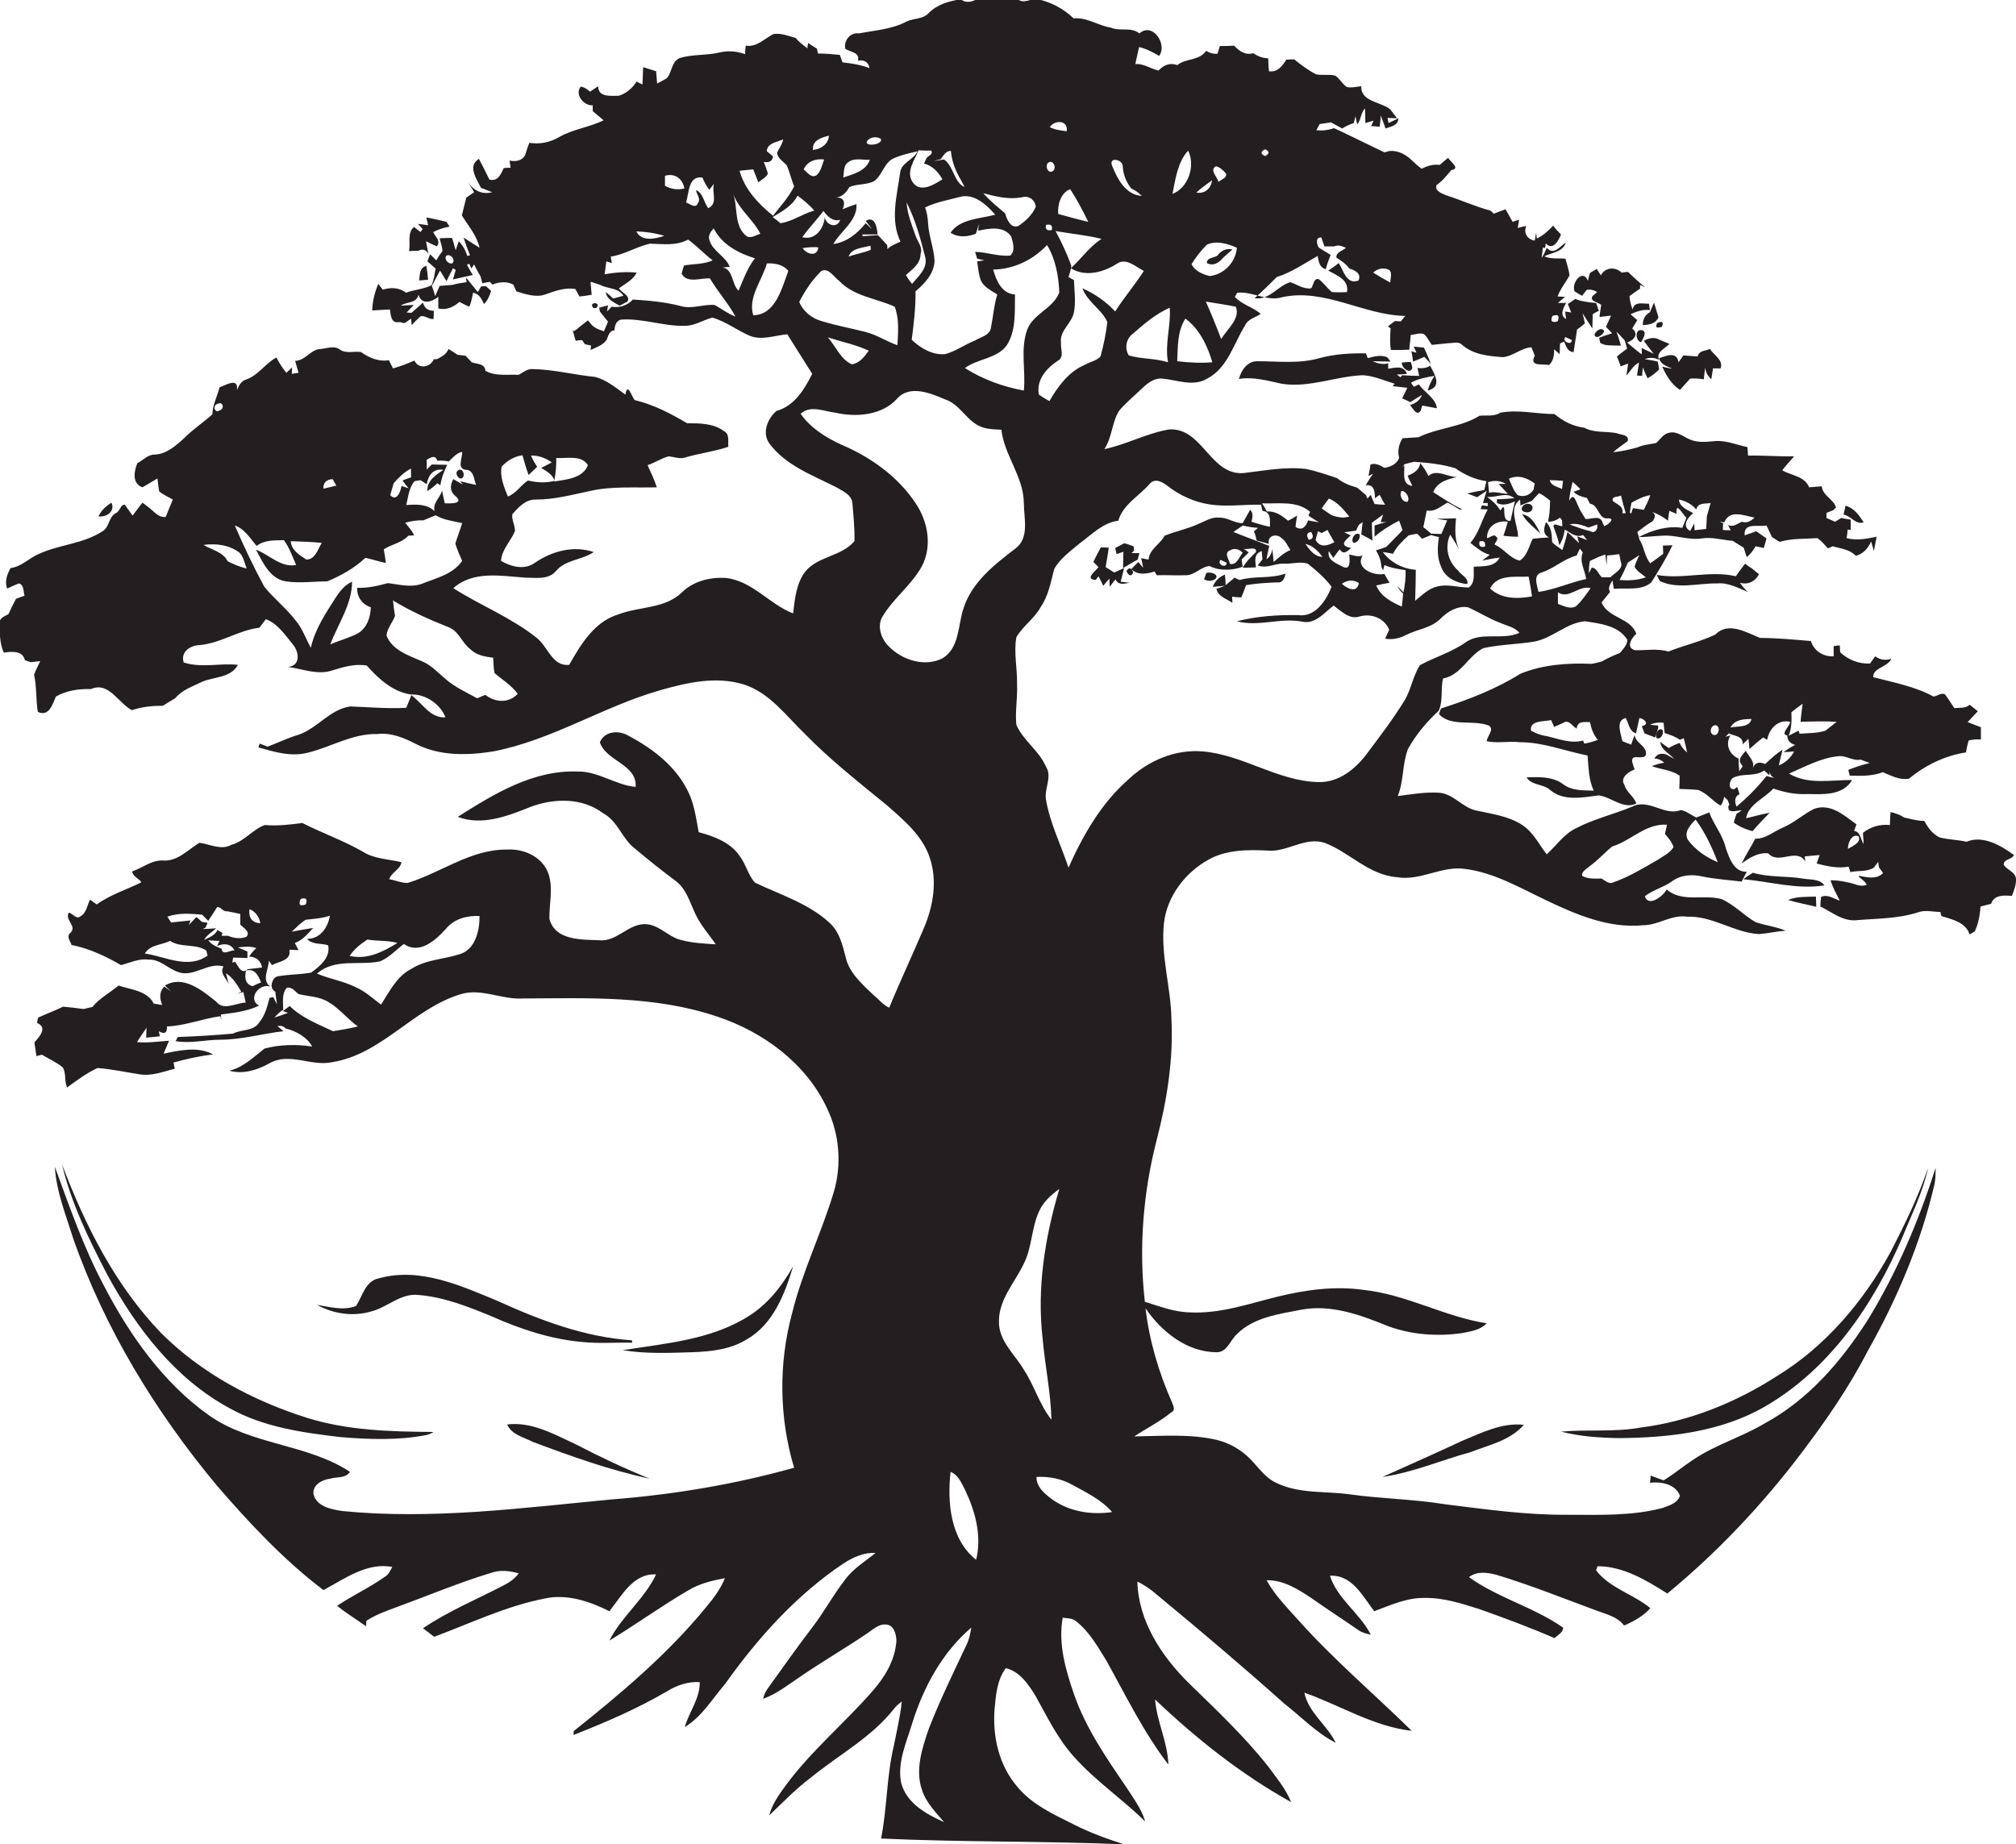 <?xml version="1.0" encoding="utf-8"?>
<!-- Generator: Adobe Illustrator 19.2.0, SVG Export Plug-In . SVG Version: 6.00 Build 0)  -->
<svg version="1.1" id="Layer_1" xmlns="http://www.w3.org/2000/svg" xmlns:xlink="http://www.w3.org/1999/xlink" x="0px" y="0px"
	 viewBox="0 0 591.5 541.2" enable-background="new 0 0 591.5 541.2" xml:space="preserve">
<g>
	<path fill="#231F20" d="M547.9,387.5c-7.7,12-17.3,23.2-30,30.1c-6.8,4.1-14.6,6.3-21.2,10.8c-2.9,1.9-5.6,4.2-8.6,6
		c-1.3-0.5-2.5-0.9-3.8-1.4c0,0.5-0.1,1.5-0.2,2.1c3.3-0.4,7.5,0.4,8.8,3.8c-0.7,2.2-3.2,2.9-5.1,3.6c-9.1,2.4-18.5,2-27.8,2
		c-12.1,0.1-24.1-1.6-36.1-3.1c-9.2-1.5-18.6-1.6-27.9-2.9c-7.2-1-14.7-0.1-21.4-3.3c-3.4-1.5-5.4-4.7-7.9-7.2
		c-2.7-2.7-6.1-4.6-9.8-5.5c-7.9-1.8-16-1.1-24.1-1c3.6-2.4,7.5-4.3,10.9-7.1c1.3-0.6,0.5-1.9,0.2-2.8c-3.9-8.8-6.7-18.2-7.8-27.7
		c4.7,6.9,12.2,12.9,20.9,12.9c3,0,3.9-3.4,5.8-5.2c5-5.1,12.5-6,19.1-7.3c8.8-1.6,17.4,1.6,25.5,4.9c6.9,2.5,14.3,3,21.5,2
		c2.5-0.5,5.5-0.9,7.3-2.9c-12.4-1.9-23.6-8.5-36.2-9.8c-8.4-1.2-17,0-25.2,2c-8.5,2.1-17,5.1-25.8,4.6c-4.6-0.1-8.8-1.8-13.1-3.1
		c-1.8-15.9-0.5-32.1,3.5-47.6c3-11.6,4.9-23.5,4.3-35.5c-0.2-9.4-3.2-18.6-2.2-28c0.9-7.9,6.2-14.8,13-18.6c5.3-3,11.6-3,17.5-2.7
		c5.7,0.5,10.8-4.1,16.6-2.3c7.4,2.8,13,9.5,21.3,10.1c6.9,1.2,13.2-3.5,20.1-2.4c8.5,1.1,16.1,5.6,23.7,9.2
		c8.8,4.2,18.4,8.3,28.4,7.3c4.5,0,8.3-3.2,12.9-2.5c7.5-0.3,13.8,4.7,21.1,5.1c2.6-0.2,5.1-0.8,7.8-1c-2.8-1.2-5.9-1.5-8.8-2.5
		c-3.5-2-6.3-5.2-10.1-6.8c-5.3-1.4-11.5,1.1-16-2.8c-1,2-5.4,5.3-6.4,2c2.4-1.9,5.5-2.6,8-4.4c2.5-1.9,5.9-2.1,8.9-1.4
		c3.8,0.8,7.7,1,11.5,1.5c0.5-1,1-1.9,1.5-2.9c-3.8,0.2-5.2-4.2-6.2-7.1c-0.9-3.8-3.5-6.7-4.8-10.3c-1.3,0.5-2.5,1-3.8,1.5
		c-1.5-0.7-2.9-1.9-4.5-2.2c-4.8,1.9-9.5-3.5-14.3-1c-5.5,2.3-11.3,3.6-16.6,6.4c-3.5,1.7-5.7,5.1-8.5,7.6c-2.3-3-4-6.6-7.3-8.7
		c-4.1-2.6-9-3.2-13.6-4.2c-4-1-6.7-5.1-11-5.2c-4-0.2-7.9,0.5-11.8,1c1.8-4.4,1.3-9.4,3-13.8c2.3-4.2,5.5-8,9-11.2
		c1.4-3,0.5-6.4,1.3-9.5c5.3-1,7.3-6.6,11.8-8.9c4.9-1.1,9.9-1.1,14.8-1.9c5.4-0.9,9.5-5.5,15-6c4.4,0.7,9.9,1.2,12.5,5.5
		c-0.1,1.5-1.3,2.7-2.2,3.8c-1.8,0.7-3.6,1.5-5.3,2.5c-1,0.3-2,0.5-3,0.7c-7-0.3-14.3,0.2-20.9,2.9c-7.2,4.5-15.2,7.6-23.3,10.2
		c-0.2,0.4-0.5,1.3-0.6,1.7c3.7,3.8,9.9,1.5,14.6,3.3c1.8,1.1-0.5,3.1-0.6,4.6c3.2,0.7,6.5-0.1,9.8,0.3c6.8,0,13.2,2.6,19.8,3.9
		c0.3,3.5,0.3,7.1,1.8,10.3c-3.1-0.1-6.4,0.1-9-1.9c-3.1-2.3-7.1-2.1-10.7-2c1.4,2.4,4.9,1.9,6.9,3.7c4,3.4,9.5,2.2,14.3,1.6
		c3.7,0.5,7.2,4.2,11,2.4c-0.6-2-2.9-3.3-3.5-5.5c-1.4-2.1,1.3-3.9,3-4.5c-0.2-0.6-0.6-1.7-0.7-2.2c-0.4-2.7,2.9-0.4,4-2
		c0.5-2.7-3-3.4-3.3-5.9c-0.3,0.7-0.8,2.1-1,2.8c-0.9-0.3-1.8-0.7-2.6-1c-0.4-2.2-2.1-6.1,1-6.8c0.9,1.6,1,3.9,3,4.5
		c0.3-1.5,0.7-3,1-4.5c1.2,0.1,3.3,1.8,0.7,2.4c0.2,0.5,0.6,1.6,0.8,2.1c0.8,0.3,2.3,0.9,3.1,1.2c0.2-0.7,0.7-2,0.9-2.7l0-0.8
		l-2.4-0.2c1.2-0.6,2.5-0.8,4-0.6c0.1,1,0.2,2,0.3,3c1.5,0.5,3.1,1,4.5,2l1.1-0.5c0.4,1.4,0.7,2.8,1,4.2c-1-0.8-1.7-1.7-2.2-2.8
		c-1.1,0.4-2.2,0.9-3.2,1.5c-0.6-0.4-1.9-1.3-2.5-1.8c0.3,2.4,2.7,3.4,4.1,5c-0.6-0.3-1.7-1-2.3-1.3c-1.7-0.5-2.8-0.1-3.5,1.2
		c1.1,0,2.1,0.5,2.9,1.2c-1.3,0.2-2.5,0.6-3.7,1c2.7,1,5.7,1.1,8.2,2.8c0,1.3,0,2.6-0.1,3.9c1.8,0.1,3.6,0.1,5.5,0.3
		c2.6,0.9,4.3,3.3,6.6,4.6l0.5-0.7c0.2-0.5,0.5-1.4,0.6-1.9c0.3,0.3,0.8,0.8,1,1c0.1,0.3,0.4,1,0.5,1.3l-0.3,0.5
		c-0.2,2.4,2.5,1.1,3.9,1.2c-0.4,0.3-1.1,0.8-1.5,1c-0.3,0.9-0.6,1.7-0.8,2.6c1.7,1.2,3.5,2,5.5,2.5c1.6-1.9,3.3-3.6,5-5.4
		c-2.3,0.4-4.6,1.1-6.9,1.6c0.7-4.1,5.4-5.8,8-8.7c3.2,1.1,6.5,1.8,10,1.6c4.6,0.1,10.4,0.5,13.1-4.1c-6.1-0.1-12.9,1.5-18.5-1.9
		c4.7-2,9.3-4.6,14.5-5.1c2.2-0.3,4.3,1.5,6.5,1c0.9,0.3,1.8,0.7,2.7,1c-2.2,0.5-4.2,1.2-6.3,2c0.1,0.4,0.3,1.3,0.4,1.7
		c3.2,0.1,6.6,0.2,9.7-1c2.5,1,4.9,2.4,7.7,1.9c4.7-3.9,10.6-6.8,16.7-7.7c0.2-1.2,0.5-2.4,0.8-3.5c1.1-0.3,2.3-0.4,3.6-0.3
		c0-1.2,0-2.4,0-3.6c-1.3-0.5-2.6-1-3.9-1.5c1-1.1,2-2.1,3-3.2c-0.6-0.5-1.8-1.4-2.4-1.9c-1.3,1.2-3,0.8-4.5,1
		c-0.9-1.3-1.7-2.7-2.7-4c-1.1-0.7-2.3,0.5-3.4,0.6c-5.5-3-11.7-4.1-17.7-5.7c-0.1-2.8,4.3-2.9,5.3-5.4c-1.8,0.6-3.3,0.3-4.7-0.7
		c-0.4,0.5-1.2,1.6-1.5,2.1c-3.2,0.2-6.5-1.1-8.8-3.3c0-0.5-0.1-1.5-0.1-2c-0.5,0-1.4,0.1-1.8,0.2c0,0.7,0,2.2,0,3
		c-3.1,0.1-5.7-1.5-6.7-4.5c-5-0.4-9.9-0.9-14.9-0.9c-4-1.6-9.3-4.9-13.1-1c-4.4,2.1-9.3,3.2-13.8,5c-3.2-1-6.5-0.3-9.8-0.4
		c-2.8-0.8-1-3.6,0.4-4.8c-1.7-4.8-8.2-4.5-10.2-9.2c0.8-1,1.7-2.1,2.5-3.1c-0.8-1.2,0.1-2.3,0.7-3.4c0.1,0.6,0.3,1.9,0.4,2.5
		c3.6-0.4,8,0.7,11-1.9c2.2-3.5,4.4-7.1,6.2-10.9c-0.7,0-2.1,0.1-2.8,0.1c0,0.6,0.1,1.8,0.1,2.4c-1.3,1-2.5,1.9-3.8,2.8
		c-1.7-2-1.8-4.9-3.2-7c-0.1-0.5-0.4-1.6-0.6-2.2c1.4-1.1,2.9-2.2,4.4-3.1l0.2-0.2c0.8-1.2,0.7-2-0.3-2.6c1.7,0.6,3.3,1.5,4.7,2.6
		c0.1-1,0.2-1.9,0.4-2.9c0.5,0.2,1.6,0.7,2.1,0.9c-0.3-4.1,1.8,0.3,2.9,1.1c-0.4,1-0.8,2-1.2,3c-4.4-0.7-8.9,0.7-12.8,2.7
		c2.3,0,4.6-0.3,6.9-0.4c3.9-0.3,7.7,1.4,11.6,0.8c3.1-0.5,6,0.5,9.1,0.7c1,0.7,2.1,1.3,3.2,2c0.2,0.7,0.7,2.1,0.9,2.8
		c1.1-0.9,1.9-2,2.6-3.2c0.8,0.2,1.6,0.3,2.4,0.5c0.3-0.9,0.5-1.8,0.8-2.8c-1-0.7-2-1.4-3-2.1c-1.1,0.4-2.3,0.8-3.4,1.2
		c-0.4-3.9,4-2.4,6.4-2.9c0.5,1.1,1.1,2.3,1.6,3.4c0.4,0.2,1.1,0.7,1.4,0.9l0.9,0.5c3.6-1.1,7.4-0.8,11-1.1c1.2,0.8,2.1,1.9,3.1,3
		c0.4-0.1,1.1-0.4,1.4-0.6c2.4,0.7,5,0.9,6.8,2.8c2.1-0.5,3.6-2.2,4.5-4.2c0.2,0.7,0.6,2.1,0.8,2.8c0.2-1,0.6-3.2,0.8-4.2
		c-2.9,0.6-5.9,1.2-8.8,0.4c0.1-0.6,0.3-1.9,0.3-2.5l0.9,0.1c0-0.7,0-2.2,0-3c-0.7-0.1-2.1-0.4-2.8-0.5c-0.5,0.3-1.4,0.9-1.8,1.1
		c-0.6-0.3-1.9-0.8-2.5-1.1c0-0.4,0-1.1,0-1.5c0.5-0.2,1.5-0.6,2-0.8l0.8-0.8c-0.8-2.5-3.9-3.4-4.2-6.2c-1.2,0.1-2.5,0.2-3.7,0.3
		c-1.3-3.3-5.2-3.4-7.9-5c1.1-1.4,2.3-2.7,3.5-4.1c-4.5,0.1-9-0.3-13.5-0.2c-0.1-0.6-0.1-1.8-0.2-2.5c-3.4-0.7-6.6-2.2-10.2-1.7
		c-2.3,0.2-4.7,0.4-6.8-0.6c-1.9-0.8-3.8-2.5-6-1.9c-1.7,0.3-2.6,2-3.8,3c-1.8,0.4-3.8,0.5-5.5,1.3c-2.3,0.6-4.7,1.2-7.1,1.4
		c1.3-1.2,2.9-2.2,4.3-3.3c0.4-2-2.1-1.7-3.3-2.3c-3.2-0.6-6.5,0-9.5-1.6c-3.3-0.4-6.2-1.9-8.7-4c-5.3,0-10.5-1.4-15.9-0.4
		c-1.9,1.2-4.1,0.7-6.1,0.9c-5.5,3.4-12.2,3.5-17.9,6.3c-1.6,0.1-3.1,0.2-4.7,0.3c-1.1,1.8-1.5,3.7-1,5.8c-0.7,1.8-2.5,2.6-4.3,2.9
		c-1.3-0.8-2.6-1.5-4.1-1c-0.1,0.9-0.4,2.6-0.6,3.4l1.4-0.7c-0.8,1-1.5,2.2-2.2,3.4c2.5-0.4,2.7,1.9,2.7,3.8l1.4-1
		c0.5,1,1,2,1.6,2.9c-0.8,0-2.3-0.1-3.1-0.2c-0.3-0.7-0.9-2-1.1-2.7l-1,1.1l-0.4-1c-0.9-0.7-1.7-1.5-2.6-2.2
		c-2.1-0.6-4.2-1.4-5.9-2.8c-3-1-6.1-2.1-9.2-2.7c-6.1-0.7-12.1,0.5-18.1,1.2c-9.9,0.9-12.1-13.3-21.9-12.8
		c-6.6,1.1-12.5,4.4-19.1,5.8c2.3-3.4,2.2-7.8,4.3-11.2c1.8-2.2,4-4,6.1-6c1.8-1.7,3.9-3.8,6.7-3.5c4.2,0.4,8.9,2.4,12.9,0.1
		c6.2-3.1,7.9-10.3,11.3-15.7c0.8-1.9,3-2.3,4.6-3.4c-2.3-2-5.5-2.7-7.6-5c0.2-0.3,0.5-0.9,0.7-1.2c4.5-0.5,8.7,2.7,13.2,1.3
		c12.5-2.7,23.9,5.3,36.1,5.5c-0.3,0.4-1,1.2-1.3,1.6c-0.4,0-1.3-0.1-1.7-0.1c-0.7,0.5-1.4,1-2.1,1.6l0.8,0.5
		c-0.1,2.1-0.3,4.3,0.1,6.4c1.8,0,3.6,0,5.4-0.1c0-0.5,0.1-1.6,0.2-2.1c0.1-0.5,0.1-1.6,0.2-2.2c1.2-0.1,2.5-0.7,3.8-0.3
		c1.1,0.8,1.6,2.2,2.4,3.2c1.6-0.2,3.2-0.3,4.9-0.5c1.3,0,3-0.6,4,0.5c3.3,2.9,7.8,3.3,12,3.6c3-0.3,5.3-2.7,8.3-2.9
		c0.3,0.6,0.8,1.9,1,2.5c-1.8,3.3,2.4,2.3,4.2,2.7c1.3-1.2,1.5-2.9,1.5-4.6c0.4,0.4,1.2,1,1.6,1.4c0-1,0.1-2.1,0.1-3.1l1.2-0.6
		c0.6,1.3,1,3.1,2.8,3.1c0.3-2.2,0.7-4.4,1-6.6c0.3-0.2,0.9-0.7,1.2-0.9c0.3-0.2,0.8-0.7,1.1-0.9c-0.2-1-0.4-2-0.7-3
		c1,1.5,1.9,3,2.9,4.5c0-1,0.1-3.1,0.1-4.2c0.4-0.3,1.3-0.8,1.8-1c-0.3-0.8-0.5-1.5-0.8-2.3c-1.5-0.1-2.9-0.3-4.4-0.6
		c-0.4-0.1-1.3-0.4-1.7-0.6c-0.5,0.4-1.6,1.1-2.2,1.5c0.3,0.8,0.7,1.7,1,2.5l-1.8-0.3l0.3,2.2c-2-1-0.8-3.3,0-4.7
		c-0.6,0-1.8,0-2.4,0c0.5-0.5,1.6-1.4,2.1-1.8l-2.2-0.1c0.8-2.3,2.4-4.1,3.5-6.2c-0.2-1.7-0.8-3.3-1.2-4.9c-2-0.2-4.3,0.2-6.2-0.7
		c2.2-1.1,5.4-1.2,6.3-4c-1.7,1-3.5,3.9-5.6,1.5c-0.4,1.1-0.9,2.1-1.5,3c0.1-0.8,0.3-2.3,0.4-3.1l0.6,0.2c0.1-0.3,0.2-1,0.2-1.4
		c2.1,2.3,3.8-0.8,4.5-2.6c-0.8-0.8-1.6-1.6-2.3-2.6c-1.4,1.5-2.9,2.9-4.8,3.8l-0.2-1.7c-0.1,0.6-0.3,1.7-0.4,2.3
		c-2.1-0.3-3.4-2.2-2.5-4.3c-0.6,0.1-1.9,0.4-2.5,0.6c0.1-0.6,0.3-1.8,0.4-2.4c-0.5,0.1-1.4,0.4-1.9,0.6c-0.7-1.3-1.4-2.5-2.1-3.7
		c-1.1,0.4-2.3,0.9-3.4,1.3l-1-0.9c-4.5-1.2-8.6-3.1-13-4.5c-1.2-0.5-3.5-1.3-2.8-3c1.7-1.2,3-2.8,4.3-4.4c2.9-0.4-0.4-2.5-0.9-3.6
		c-0.9,0.7-1.7,1.4-2.5,2.1c-1.9-0.3-3.6,0.3-5.3,1.1c-1-0.7-1.8-1.5-2.7-2.3c-1.8-1.8-4.1-3.1-6.7-2.9c-0.4,0.1-1.1,0.3-1.5,0.4
		c-4.9-2.3-9.8-4.8-14.8-7.1c-1.7,0.6-3.4,0.8-5.2,0.6c0.3-0.5,0.8-1.4,1-1.8c1.1-0.2,2.2-0.3,3.3-0.5c1.1,0.6,2.2,1.2,3.3,1.8
		c1.1-0.7,2.2-1.2,3.4-1.6c0.1-0.5,0.4-1.5,0.5-2c0.1,0.6,0.4,1.8,0.5,2.4c1.2-1.4,1-3.4,2.3-4.7c0,1.1,0.1,3.2,0.1,4.3
		c0.6-0.2,1.8-0.5,2.4-0.7l-0.7,1.6c0.6,0,1.9,0.1,2.5,0.2c0.1-0.8,0.3-2.5,0.3-3.3c0.5,1.3,1,2.5,1.4,3.8c1.6-0.6,3.7-0.8,3.8-3
		c-1,0.5-1.9,0.9-2.9,1.4c-0.1-0.4-0.2-1.1-0.3-1.5c0.7,0,2.1,0.1,2.8,0.1c-0.5-0.7-1.5-1.9-2-2.6c-2.8-2.3-8.7-2.2-8.5-6.8
		c-1.4,0.1-2.9,0.6-4.3,0.2c-1.3-0.9-2-2.4-3.3-3.3c-1.9-0.5-3.8,0-5.7-0.4c-2.3-1.2-4.4-2.8-6.4-4.4c-0.6,0-1.8,0.1-2.3,0.1
		c-1.2,1.9-2.6,3.8-5.1,3.4c-0.1-1.3-0.2-2.5-0.2-3.8c-1.6,0-3.1-0.6-4.4-1.5c-2.3,0.7-4.1-0.6-5.6-2.2c-1.4,0.1-2.8,0.1-4.2,0.1
		c-0.2,0.6-0.5,1.8-0.7,2.3c-1.2,0-2.3-0.2-3.3-0.9c-2.1,3-5.8,2.1-8.5,4.2c-2.2-0.8-4,0-5.5,1.6c-2.3-0.5-4.3-2.1-6.8-1.9
		c0.4-1.7,0.7-3.3,1.1-5c2.1,0.5,4,1.5,5.9,2.6c2.5-3.5-2-10-5.8-6.6c-2.5-2-5.7-0.5-8.4-1.7c-3.8-0.6-7-3.1-10.9-2.7
		c-3.1-3-7-5-11.3-5.8c-2.1,0.5-4.3,1.7-5.7-0.6c-3.4-0.6-6.8-0.5-10.2-0.1c-1.7,1.4-4,2.4-5.9,0.9c-3.5,0.5-6.9,1.5-9.4,4
		c-1.7,1.9-4.4,1.5-6.5,2.5c-4.3,2.3-9.3,2.6-14,3.5c-2.5-0.4-4.5,2.1-4,4.5c1.4,1,4.4,1,3.7,3.5c1.8-0.3,3.1,0.3,3.4,2.2
		c-2.5-1-5.2-1.4-7.9-1.7c-0.2-0.5-0.6-1.6-0.8-2.2c-2.1-0.2-4.3-0.4-6.4-0.4c-0.1-0.3-0.2-1-0.3-1.4c-0.9-0.6-1.8-1.1-2.6-1.7
		c-0.1,0.4-0.2,1.2-0.2,1.6c-1.3-1-2.5-1.9-3.5-3.1c-2.1-0.5-4.2-1.5-6.5-1.1c-2.6,1.3-4.8,3.9-8.1,3.4c-0.1,0.6-0.2,1.9-0.2,2.5
		c-2.4-0.9-5-1.1-7.5-0.5c-3.8,0.9-7.9,0.5-11.6,1.6c-2.5,1-2.3,4.1-3.8,5.9c-1,0.6-1.9,1.1-2.9,1.6c-0.1-1.2-0.2-2.4-0.3-3.6
		c-1.3-0.4-2.5-0.8-3.8-1.2c-0.1,1.7-0.1,3.4-0.2,5.1c-0.4-0.2-1.3-0.6-1.7-0.9c-1.2,1.9-3.1,3.6-5.3,4.2c-2.3,0-6,0.5-6-2.8
		c-0.8,0.5-1.6,1.1-2.4,1.6c-0.8-0.8-1.7-1.3-2.7-1.5c-1.9,2.3,0.9,5.7,3.5,5.5c0,0.4,0,1.3,0,1.7c1.1,0.9,2.1,1.8,3.2,2.7
		c-4.3,2.1-9.1,2.6-13.2,5c-2.6,1.5-5.6,2.1-8.6,1.6c-0.4,1-0.7,1.9-1,2.9c-0.5,2.2-2.8,2.8-4.8,2.3c0.1,0.5,0.2,1.6,0.3,2.1
		c-0.5,0-1.5,0.1-2,0.1c-0.9,1.9-1.7,4-4.2,3.4c-0.6-1.3-1.3-2.5-1.9-3.8c-0.3-0.6-0.9-1.7-1.2-2.3c-3.4,2.2-0.7,5.8,0.6,8.5
		c0.8,0.3,2.5,1,3.3,1.3c-3,0.8-5.5-0.5-7.1-3c0.6,1,1.2,2,1.8,3c-0.6,0.4-1.7,1.2-2.3,1.6c-0.1,0.5-0.4,1.5-0.5,2
		c-0.3,1.1-0.5,2.1-0.8,3.2c1.9,3.1,4.4,5.9,5.2,9.5c-1.6-1-3.2-2-4.7-3c0.6,1.8,1.2,3.5,1.9,5.2c-0.2,0.1-0.6,0.1-0.8,0.2
		c-0.5-1.6-1.3-3.1-2.5-4.3c-0.2,0.7-0.7,1.9-0.9,2.6c-0.2-0.5-0.5-1.5-0.6-2.1l-0.5-1.5c-0.9,0-2.7,0.1-3.6,0.1
		c0.2,1.2,0.8,2.5,0.8,3.8c-0.7,0.9-1.3,1.8-1.8,2.7c-0.4-0.4-1.3-1.3-1.8-1.8c-0.2,0.5-0.6,1.5-0.8,2.1c0.8,0.7,1.6,1.4,2.4,2.1
		c-0.3,1.7-0.5,3.4-1.2,4.9c-2.4,1.2-5.1,1.3-7.5,2.2c-2-1.6-4.5-1.6-6.8-0.9c-0.4-0.6-0.9-1.1-1.3-1.7c-1.1,2.5-1.7,5.1-1.8,7.8
		c1.7-0.1,3.5-0.2,5.2-0.3c0.3,1.9,0.3,4.2,2.9,3.7l1.1,0.3l0.5-0.1c0.4-0.3,1.3-0.9,1.7-1.2l0.2,1.9c0.8-0.9,1.7-1.8,2.6-2.6
		c1.3-0.3,2.5,1,3.8,0.8c0-0.6,0.1-1.8,0.1-2.4c-1.7,0-2.8-0.8-3.2-2.4c-1.1,1-2.2,2-3.4,3c-0.4,0-1-0.1-1.4-0.1l2.1-2.2
		c-1,0-2.9,0.1-3.8,0.2c1.7-1.3,4.5-0.5,5.2-3.2c0.9,3.1,3.9,2.1,5.8,0.6c0,0.8,0,2.6,0,3.4c2.4,0.6,4.4-0.4,6.2-1.9
		c1,0.5,1.9,1,2.9,1.4c0.6-1.3,0.8-2.7,1.1-4.1c1.8,0.3,2.5,1.8,3.2,3.3c1.1-1,1.6-2.4,2.1-3.8c-0.4-0.4-1.1-1.1-1.5-1.4
		c-0.4,0-1,0-1.4,0l-1,1.7c-1.2-1.4-2.3-2.9-3.5-4.3l0.2,1.4c-1.4,0.2-2.8,0.4-4.2,0.8c-1.2,0.1-2.5,0.2-3.7,0.3
		c-0.3,0.7-1,2.2-1.3,3c-0.3-1-0.6-2-1-3c0.8-1.5,1.6-3,2.4-4.5c0.5,0.8,1.4,2.3,1.9,3.1c0.6-1.3,1.3-2.5,1.9-3.8
		c0.2,0.1,0.6,0.4,0.8,0.5c-0.3,0.9-0.5,1.9-0.8,2.8c1.9-0.4,3.8-0.9,5.8-1.3c-0.6-1-1.1-2-1.7-3l0.7-0.3l0.6,1.4
		c0.2-0.3,0.6-0.9,0.8-1.2c0.6,1.2,1.2,2.4,1.9,3.5c0.1,0.5,0.4,1.5,0.5,2c0.5-0.1,1.7-0.3,2.2-0.4c0.2,0.2,0.6,0.6,0.8,0.8
		c2-0.8,4.1-1,6.1,0c0.2,0.5,0.7,1.5,0.9,2c2.7,0.8,5.7,1.9,8.5,0.9c2.8-1,5.7-2.1,8.8-1.6L170,87c1.2-0.1,2.4-0.3,3.6-0.5
		c-0.1-0.8-0.2-2.5-0.3-3.4l0-0.4l0.4,0.1c0.6,0.2,1.8,0.6,2.4,0.8c2.2,1.2,5.4,0.8,6.8,3.2c-0.8,0.2-2.3,0.6-3,0.8
		c-0.7-0.7-1.4-1.3-2.2-1.9c0.4,2.2,2.4,3,4.1,4c0.6-0.3,1.7-0.9,2.3-1.2c1-1.8-1.8-2.6-2.5-3.9c1.9-1.4,4.1-2.4,5.2-4.6
		c-3.1-0.3-6.3-0.1-9.4,0.5c0.2-1.3,0.3-2.5,0.5-3.8l1.6,0.5c-0.1-0.5-0.2-1.4-0.3-1.9c4-0.6,7.5-2.9,11.5-3.8
		c3.8,0.1,7.7,0.7,11.2-1.2c2.6,1.9,4.7,4.2,7.2,6.1c-2.6,1.2-5.6,1-8.4,1.5c-0.3,0.8-0.5,1.6-0.7,2.4c1.6,3,5.6,1.2,8.3,1.4
		c2.3,3.9,5.4,7.3,7.5,11.2c-2.2-0.8-4.1-2.3-6.1-3.4c-3.3-0.3-6.7,1.3-10,0.3c-4.6-1.2-9.3-1.6-14-1.9c-1.6,1.7-3.8,2.5-6.2,2.1
		c-0.4,0.4-1.1,1.1-1.4,1.4l0.3-1.8c-0.7,0.2-2,0.5-2.6,0.7l0.2,1.1c0.3,0.4,0.9,1.1,1.2,1.5c0.3,0.4,0.9,1.1,1.2,1.5
		c-0.3,0.7-0.9,2.1-1.2,2.8c-1.5-0.5-3.1-1-4-2.4c-0.2-0.2-0.6-0.6-0.7-0.8c-0.8,0.6-1.5,1.2-2.3,1.8c-0.4,0.4-1.3,1.1-1.8,1.4
		l-0.4-0.4c0.3,1.1,0.6,2.1,0.9,3.2c0.5-0.1,1.4-0.2,1.9-0.2c0.2,0.3,0.6,0.9,0.8,1.2c0.4,0.1,1.3,0.3,1.8,0.4l-0.1,1.3
		c1.7-0.8,3.6-1.4,4.7-3c0.5-1.2,0.7-2.6,2.3-2.8c0.1-1.4,0.4-2.6,1.8-3.1c6.4-0.5,12.5,2,18.9,1.8c2.9,0,5.3-1.7,8-2.4
		c3.9,1.1,7.2,3.7,10.9,5.3c3.6,1.5,7.4-0.1,11.1-0.4c2.4,3.9,4.9,7.7,7.3,11.6c-2.3,4.6-5.2,9.4-10.5,10.9
		c-2.6,2.3-4.3,6.3-2.1,9.5c4.9,6.6,12.9,9.4,19.9,13c1.8,1.1,4.3,2.1,4.5,4.6c0.3,3.7,0.7,7.4,0.6,11.1c-3.8,4.5-10.8,4.4-14.5,9
		c-2.6,3.5-3,8-3.5,12.2c-7-2.7-11.9-9.5-19.7-10.4c-4.6-0.3-9.5,0.9-12.9,4.2c-5,4.9-12.5,4.1-18.7,6.5c-7,2.1-11,8.8-14.4,14.8
		c-5,0.5-6.2-5.3-9.5-7.9c-7.5-6-16.5-9.5-24.5-14.6c5.8-5.2,14-3.6,21-3.1c3,0,6.8,0.7,9-1.8c2.8-3.5,7.7-3.3,11.2-5.7
		c-5.9-2-12.2-0.3-17.2,3.1c-3.1,2.3-7,1.2-10-0.5c0.2-3.4,2.9-5.8,4.1-8.8c0-1.7-1-3.2-0.8-4.9c1.8-2,3.9-4.4,6.9-4.3
		c5.4,0,10.6-1.4,15.8-2.5c6.5-1.5,13.1-0.9,19.7-1.1c-0.7-2.2-1.7-4.3-2.7-6.5c2.1-0.7,4-2,6.2-2.6c1.7,0.2,3.4,0.9,5,0.3
		c4.1-1.2,8.4-1.7,12.5-3.1c-0.2-1.6,0.5-3.7-1.3-4.6c-3.1-2.3-7.1-2.3-10.8-2.3c-4.9-2.9-9.9-5.5-15.4-6.8
		c-0.9-1.1-2.1-5.4-2.7-1.6c-2.8-2-5.5-4.3-8.9-5.2c-6.2-0.6-12.2-2.2-18.4-2.3c-1.6-0.1-2.8,1.1-4.1,1.7c-3.3-0.2-6.7,0.5-9.7-1.2
		c-0.1-2.2-2.5-1.9-4-2.5c-0.6-0.6-1.2-1.3-1.8-1.9c-0.6-0.1-1.8-0.2-2.4-0.3c-0.8-0.6-1.7-1.1-2.6-1.7c-0.6,1.6-2.1,2.3-3.4,3
		l-0.9,0c-1.1,2.5-4.5,3-5.7,0.4c-2.1,0.9-4.1,1.7-6.3,2.3c-0.3-0.6-0.9-1.8-1.2-2.4c-3,0.5-5.8-0.7-8.2-2.4c-2-0.3-4.2,0.5-6-0.6
		c-1.7-1.4-3.8-0.5-5.7-0.3c-3,0-4.5,3.4-7.6,3.5c0.3,1.2,0.7,2.4,1,3.5c-0.5,0.1-1.5,0.2-2,0.3c0-0.5,0.1-1.5,0.1-1.9
		c-0.4,0.4-1.2,1.2-1.7,1.6c-1.1-1.4-2.1-2.9-2.9-4.5c-3.2,1.7-5.2,5.1-8.7,6.4c-1.6,0.4-2.3,1.8-2.9,3.2c0.6-3.9-3.3-1.5-5.1-0.8
		c-0.7,2.7-2,5.1-2.1,7.9c-2.7,2.4-5.7,4.4-8.2,6.9c-2.5,2.3-5.3,4.8-8.8,4.9c-2,0-3.3,1.7-5,2.5c-1,2.4-1.6,6,1.5,7.1
		c1.5-0.9,2.9-1.7,4.4-2.6c0.1,1.3,0.3,2.5,0.5,3.8c1.2,1,2.7,1.6,4,2.4c-0.7,1.7-1.4,3.4-2.1,5.1c-2.1,0.2-3.3-1.5-4.7-2.6
		c-0.5-0.4-1.6-1.2-2.1-1.6c-1,1.2-1.9,2.5-2.9,3.8c-0.8-1.1-1.5-2.1-2.3-3.2c-1.3-0.1-1.4,2.1-2.7,2.5c-2.1,1.2-1.8,4.3-4,5.4
		c-5.6,3.6-12.5,3.8-18.4,6.5c-2.9,1.2-5.2,3.8-8.4,4.2c-1,1.8-1.8,3.9-1,6c1.2-0.5,2.3-1.1,3.5-1.5c1.5,0.5,1.2,2.3,1.6,3.6
		c-0.6,0.2-1.9,0.7-2.5,0.9c-0.8,1.5-1.5,2.9-2.2,4.5c-1,0.6-2.8,1.1-2.6,2.7c0,2.9,0,5.9,1.2,8.6c2.3-0.3,5.5-0.7,6.2,2.2
		c0.4,0.2,1.3,0.5,1.8,0.6c0.9-0.1,1.8-0.2,2.7-0.3c-0.6,1.3-1.3,2.6-1.8,4c0.8,3.6,0.5,7.3,1.1,10.9c3.3,1.5,4.3-2.2,5.3-4.5
		c3.2-1.8,6.7-2.3,10.3-2.2c5.2-2.3,8,4.1,12,6.2c2.9-1,6-1.3,9.1-1.3c1.2-0.8,2.4-1.5,3.6-2.2c2-2.4,4.9-3.4,7.6-4.7
		c3.6-1.7,8.6-1.1,10.8-5.1c-5.3-0.6-10.7,1-15.9-0.7c-1-3.1,1.9-5,4.6-5.1c6.2-0.5,11.5-4.4,17.6-5.1c0.6-0.8,1.3-1.7,1.9-2.5
		c3.5,1.3,5.7,4.7,8,7.5c1.8,2.2,2.2,6.2-1.5,6.5c4.3,0.6,8.8,2.5,13.1,1c3.2-1,6.6-2,10-1.4c3.5,3.9,7.6,7.7,13,8.5
		c4.2-0.2,8.6,2.8,10.1,6.7c-4.5,0.3-6.8-4.2-10-6.5c-0.5,1.2-1,2.5-1.5,3.7c-5.5,0.3-11-0.2-16.4-0.4c-6,0.8-9.6,6.4-15.2,8.3
		c-3.1,0.9-6.1,2.4-9.1,3.5c-0.8-0.3-1.5-0.6-2.3-0.9c-0.1,0.3-0.3,0.8-0.4,1.1c4.8,1.4,9.8,2.9,14.8,1.5c6.7-1.7,13-5.6,20.1-5.4
		c4-0.5,7.8,1.1,11.3,2.9c7,3.6,15.2,3.4,22.7,2.2c17.2-3.3,32.1-13.1,48.8-17.9c8-2.3,16.7-4.3,24.9-1.7
		c7.5,2.5,12.2,9.1,17.7,14.4c7.4,7.6,15.8,14.2,24,20.9c5,4.4,10.5,8.9,12.7,15.5c2.3,6.8,1,14.3-1.8,20.8
		c-3.3,7.8-6.9,15.4-10.1,23.2c-1.8-0.8-3.1-2.5-4.6-3.7c-3.3-3.2-7.2-6.5-8.2-11.2c-0.9-3.5-1.8-7.3-4.6-9.9
		c-6.2-5.8-14.5-8.3-22-11.9c-2-2.2-2.6-5.3-4.4-7.7c-2.7-4.1-7.6-5.9-12.1-7.1c-0.8-4.2-1.3-8.5-3.3-12.3
		c-3.6-7.2-10.3-12.3-17.3-16c-2.8-1.7-7-1.4-8.4,1.9c1.7,5.5,11,6.5,10.5,13.1c-5.9-0.5-10.9-4.6-17-4.5
		c-13.1-0.5-24.6,6.6-35.2,13.3c7.1,2.7,14.6-0.2,21.3-2.9c6.9-2.6,15.2-2.8,21.3,1.8c4.4,2.3,5.6,7.6,9.5,10.5
		c3.8,3.2,7.7,6.3,11.7,9.3c3.1,2.2,4.2,6,5.7,9.3c1.5,3.5,4.1,6.3,6.2,9.4c-3.5-0.2-7-0.4-10.3-1.3c-3.6-0.9-6.2-4.3-10-4.6
		c-5.3-0.4-8.6,5.3-14,4.7c-5.1-0.2-12.9,0.1-14.5-6.3c-0.1-4.6,1.3-9.4-0.5-13.8c-2-4.6-7.2-6.8-12-6.5
		c-10.6-0.1-19.3,6.8-29.1,9.8c-1.9,0-3.6-0.8-5.4-1.1c0.7-2.1,3.2-2.8,3.6-5c-3.7-0.9-7.8-0.9-11.2-3c-5.7-3.3-12-5.5-17.9-8.5
		c-3.7,0.5-7.3,0.9-11,0.6c-3.6,1.3-6,4.8-9.8,5.8c-3,1.7-6.3-0.2-9.4-0.6c-3.4,2.1-6.5,5.6-10.8,5.2c-3.3-0.1-5.9,2.2-8.9,3.2
		c0.1,1.5,1.9,2,2.7,3.2c-4.4,2.2-9.1,3.6-13.1,6.5c-0.7-0.5-1.3-0.9-2-1.4c-0.8,1.6-1,3.9-2.8,4.9c-1.2,1-2.3-0.9-3.4-1.1
		c-1.3,2.2,2.6,4,0.4,6c-1.2,1.1,0.1,2.4,0.4,3.5c5.2,1,10,3.3,14.5,5.9c2.7-0.7,5.3-2,8.1-1.6c3.3-0.2,5.6,2.6,8.6,3.6
		c4.5,1.8,8.9-3,13.4-1.6c-1.2,1.9,0.7,3.4,1.5,5.1c-0.2-0.8-0.6-2.4-0.8-3.1c2.1,1.3,3.3,3.4,4.5,5.4c-0.3,0.1-0.9,0.5-1.3,0.6
		c0.5-0.1,1.4-0.4,1.9-0.5c0.2,0.8,0.5,2.3,0.7,3.1c-2.9,0.1-6.5,2.5-8.7-0.3c-4.1-3.3-9.7-7.9-15-4.7c0.4,0.4,1.3,1.3,1.8,1.7
		c-0.7-0.5-1.3-0.9-2-1.4c-1.5,1.5-1.4,3.5-0.6,5.4c-0.6-0.1-1.9-0.3-2.5-0.4c-1.8-3.8-6.8-4.1-10.3-5.3c-2.5,2.1-5.6,3.7-7.7,6.3
		c-0.6,0.1-1.9,0.4-2.5,0.6c-2-0.3-4-0.5-6.1-0.7c-2.4,1.2-4.9,2.1-7.3,3.2c-0.1,0.4-0.3,1.2-0.3,1.6c3.2,1.3,0.6,4.1-0.8,5.7
		c0.2,1.3,0.4,2.7,0.6,4c0.4-0.1,1.2-0.3,1.6-0.4c2,1.2,4.3,2.2,6.1,3.7c1.1,1.7,0.4,4,1.3,5.9c2.9-2.1,5.7-4.2,8.9-5.7
		c4.1,0.3,8.1,1.2,12.1,1.8c3.6,0.7,7.1-0.7,10.6-1.6c-0.1-0.4-0.3-1.3-0.4-1.8c3.8-1.1,7.7-1.9,11.6-2.4c-4.4-2.4-9.8-1.2-14.5-0.2
		c0.5-1.3,1.1-2.5,1.6-3.8c-3.1,0.2-6.2,0.7-9.4,0.4c0.9-1.5,1.9-2.8,2.8-4.2c0,0.7-0.1,2.2-0.1,2.9c1-0.1,3-0.3,4-0.4l-0.3-1.5
		c1.7,1,2.5,0.5,2.4-1.4c5.4-0.2,10.4-2.3,15.7-3l0.2,1.2c0-0.4,0-1.2-0.1-1.7c3.8-0.5,7.7-0.9,11.2-2.6c-3.5-2,0.1-6.7,3.3-5.6
		c-2.6-1.9-0.5-5-0.4-7.6c0.2,0.3,0.7,1,0.9,1.3c2-1.1,5.8-1.3,5.1-4.5c0.7,0,2,0.1,2.7,0.1c-0.3-0.5-0.8-1.6-1.1-2.1
		c2.3-0.8,3.8-2.7,5.4-4.4c-2.1,0.3-4.2,0.7-6.3,1.1c1.3-1.2,2.5-2.5,4.1-3.5c2.4-0.3,4.8-0.4,7.1-1.2c-0.6,3.5-2.8,6.8-6.7,6.8
		c1.5,1.8,4.2,1.2,6.2,1.9c0.7,3.6-2.4,6.1-5,8c-3.2,0.6-6.6,0.5-9.8,1.1c-1.5,0.2-2.5,3.1-1.2,4.1l0.5,0.5c0.1,1.2,0.3,2.4,0.5,3.6
		c-0.3-0.5-0.8-1.5-1.1-2.1c-0.3,0.1-0.8,0.1-1.1,0.2c-0.7,2.6-1.3,5.2-3.1,7.3c-1.7,2.6-5.2,1.9-7.6,3.2c-5.4,0.5-10.8,0.8-16.2,1
		c-0.2,0.3-0.5,0.9-0.7,1.2c4.3,0.8,8.7-0.4,13.1-0.4c6.3,0,12.4-1.8,18.6-2.5c-0.6-0.5-1.2-1-1.8-1.5c1-0.2,1.8,0,2.4,0.7
		c3,0.7,6.4,2.6,7.8,5.3c-4.6-0.7-9.5-0.6-14,0.6c-3.2,2.5-6.2,5.5-10.3,6.5c4.1,1.1,8.2-0.2,11.8-2.2c5.8-3.3,12.2,1,18.3-0.3
		c14.6-2.3,23.8-15.7,37.6-19.9c6.1-2,12.2,1.6,18.4,1.2c19.1-0.1,38.7-0.9,57,5.3c13.6,4.5,26.2,13.8,32.3,27
		c3.6,7.5,4.3,16.3,2,24.3c-3.6,12.1-9.3,23.5-12.3,35.8c-4,14.8-3.8,30.6,0.6,45.3c-17.5,4.9-35.5,7.9-53.6,9.3
		c-26.2,2.5-52.6,6-79,3.4c-3.2-0.5-7.5-1.3-8.4-4.9c-0.4-2.8,2.6-4.3,4.9-4.6c1.9-0.6,4.5,0,5.8-2c-12.7-8.3-29-7.8-41.4-16.6
		C48,405.9,38,391.8,30.4,377.1c-5.9-11.1-10-23-14.3-34.7c0.4,7.2,3.2,14,5.3,20.8c9.3,26.7,24.3,51.2,42.3,72.8
		c9.5,11,19.6,21.8,31.2,30.6c6.2-3.3,12.7-8.2,20.2-6.8c-0.6,1.1-1.1,2.3-2.2,2.9c-4.5,3.2-9.5,5.5-14,8.5c2.7,2.2,5.7,4,8.5,6
		c0-0.4,0.1-1.2,0.1-1.6c2.9-1.9,6.2-3,9.4-4.2c9-3.3,17.8-7,27-9.8c2.7-1,5.6-0.7,8.3,0.1c-1.2,1.6-2.8,2.7-4.6,3.6
		c-7.9,4.1-16.1,7.5-23.5,12.5c1.1,0.8,2.2,1.7,3.3,2.5c10.7-4,21.1-9,32.3-11.2c6.6-1.5,13.3,0.8,19.1,3.7
		c3.6-4.5,7-11.2,13.7-10.8c-3.4,7.2-10.1,12.3-13.7,19.4c7.8-4.7,15.2-10.1,23.1-14.7c3.3-2,7-2.9,10.8-3.6c-1.3,3.2-3.4,6-5.6,8.6
		c-11.3,13.8-25,25.3-38.8,36.3c0,0.3,0,0.8,0,1.1c9.4-3.7,18.7-7.7,27.4-12.8c2.9-1.8,6.2-2.9,9.6-2.7c0.1,4.8-3.1,8.7-4.4,13.2
		c5-3,8.1-8.3,11.8-12.6c9.6-13.5,20.8-26,34.6-35.3c2.9-1.9,6.1-3.4,9.6-3.2c-3.1,2.5-6.6,4.6-9,7.9c-3.5,4.5-6.2,9.6-9.7,14.1
		c-4.5,5.9-8.8,12-13.1,18c-0.6,0.9-1,1.8-1.2,2.8c3.9-1.4,7.2-4,10.6-6.3c6.4-4.4,13.1-8.3,19.5-12.6c1.9-1.2,3.6-3.1,5.9-2.9
		c2.4,0.1,3.1,2.9,3.1,4.9c-0.4,5.5-3.3,10.4-6.8,14.4c-8.3,9.6-18.3,17.8-25.8,28.1c-1.9,2.6-3.9,5.4-4.7,8.6
		c4-3.8,7.7-7.7,12.1-11c8.3-6.8,18-11.9,24.6-20.4c0.6-0.8,1.4-1.4,2.2-2c-0.5,4.4-1.5,8.8-2.4,13.2c-2.1,8.9-1.9,18.1-3.7,27
		c23.7,1.1,47.5,0.7,71.3,1.7c-5-1.6-10-3.4-14.7-5.8c-6-3-12.4-5.9-16.7-11.2c-5.3-6.2-7.2-14.6-6.6-22.6c0.4-4.2,0.7-8.6,3.3-12.1
		c4.1,1,6.6,4.7,8.7,8.1c3.4,6.1,6.5,12.6,11.3,17.9c6.3,7.1,14.2,12.4,20.9,19c-1.1-3.8-3.6-7-5.7-10.3
		c-5.8-8.5-11.7-17.1-15.1-26.8c-2.5-7.2-4.8-15-3.4-22.7c1.3,0.2,2.9,0.1,4,1.1c3.8,3,6.2,7.3,8.7,11.3c5.8,10.4,11,21.2,18.3,30.7
		c-0.2-6.6-3.4-12.6-3.9-19.1c12.1,11.5,25.3,22,39.9,30.1c-1.5-3.8-4.2-7-6.6-10.3c-7-8.9-15.3-16.7-23.4-24.6
		c-8-7.9-14.8-18.2-15.1-29.8c2.1,1,4.1,2.4,5.9,4c12.6,10.4,25,20.9,37.2,31.8c5,3.9,9.4,8.6,15.1,11.5c-2.5-5.2-8-8.8-9.2-14.7
		c10.5,3.7,20.2,9.9,31.5,11.2c-11-10.8-22.8-20.8-33.1-32.3c-3.4-3.8-7-7.4-9.5-11.9c4.9-0.1,9.2,2.6,13.1,5.2
		c4.5,3.2,9.2,6.2,13.8,9.4c1.1,0.8,2.4,1.1,3.7,1.4c-3.2-6.3-9.8-10.5-12-17.3c6.5-0.4,9.6,6,13,10.4c4.8-1.8,9.6-4,14.8-3.9
		c5.6-0.1,11.1,1.7,16.4,3.4c7.3,2.6,14.6,5.3,21.7,8.4c0.9-0.9,2.6-1.7,2.5-3.1c-8.6-6-19.1-8.7-27.6-14.8c2.3-1.8,5.3-1.4,8-0.7
		c10,3,19.6,6.9,29.4,10.5c2.9,1.1,6.2,1.8,8.1,4.4c2.8-1.2,5.7-2.8,7.7-5.1c-4.9-4.1-12-5.9-15.9-11.1l0.4-1.2
		c7.6,0,14.3,4.1,20.5,8c14.7-12.1,27.9-26.1,39.4-41.3c7.1-9.4,13.9-19.2,19.3-29.7c8.7-15.4,15.7-31.9,19.7-49.2
		c0.3-1.5,0.3-3.1,0.3-4.7C563,358.2,556.5,373.5,547.9,387.5z M497.5,240.5c2.8,3.8,4.8,8.1,6.5,12.5c-3.4-1.4-6.6-3.6-8.8-6.6
		C494,244.1,496,242,497.5,240.5z M466.5,254.1c2.4-1.7,4.3-3.9,6.5-5.7c5.6-1.7,9.8-6.8,16.1-6.4c-0.2,0.9-0.4,1.8-0.6,2.7
		c1,1.2,2.1,2.4,2.5,3.9c-1,1.7-3,2.6-4.6,3.7c-4.2,2.4-8.4,5-13,6.6c-1.3,0.7-2.4-0.5-3.5-1.1c-1.9,0-4,0.2-5.7-0.8
		C464,255.6,465.6,255,466.5,254.1z M464.8,218.2l-0.3-0.9c-3.7,1-7.2-0.5-10.7-1.3c-1.6-0.2-3.2-0.8-4.6-1.6
		c-0.5-3.1,3.9-2.6,5.9-3.1c0.2,0.5,0.7,1.5,0.9,2c0.9-0.4,1.8-0.8,2.7-1.2c1.6-1.1,2.6,1,3.9,1.7c0.2-2.3,2.2-1.9,3.9-1.9
		c0.4,1.9,1,3.7,2.3,5.2C467.5,217.6,466.2,218,464.8,218.2z M518.3,227.7c-2.6,3.3-5.6,6.3-8.8,9c-0.6-1.5-0.5-2.7,0.4-3.4l0.5-0.2
		c-0.2-0.8-0.5-1.5-0.7-2.2c-0.2,0.2-0.6,0.5-0.9,0.7c-2,0.1-1.4-2.8-0.2-3.4c2.8-1.4,6.3-0.2,9-2.1c0.4,0.3,1.1,1,1.5,1.4
		c0.1-0.3,0.2-0.9,0.2-1.4c-0.1,1.1,0.4,1.8,1.4,2.2C520.1,228.2,518.9,227.9,518.3,227.7z M528.9,206.5c-0.2,1.8-0.5,3.5-0.6,5.3
		c3.5-0.1,7.1-0.2,10.6,0c-1.1,0.9-2.2,1.7-3.3,2.6c-2.5,0.8-5.1,0.7-7.6,0.9l-0.3-0.9c-0.7,0.4-2.2,1.1-2.9,1.5
		c0.9-2.2,0.9-4.6,0.8-6.9C526.7,208.1,527.8,207.3,528.9,206.5z M513.9,211c-0.6,2.6-4.1,2-6.2,2.5C509,211.1,511.6,211,513.9,211z
		 M507.2,215.2c1.6,0.8,4.3,0.7,4.1,3.2c0.4-0.4,1.3-1.2,1.7-1.6c0.1,0.8,0.2,2.3,0.3,3c1.3-1.2,2.6-2.3,4-3.4
		c0.3,0.2,0.9,0.5,1.2,0.7c0.5-3.2,3.2-6.1,6.7-5.3c0.2,1.1-3.1,3.7-0.8,4c0,1.4,0.7,2.3,2.3,2.8c-1.2,0.6-2.3,1.3-3.4,2.1
		c0.8,0,2.4-0.1,3.1-0.2c-1,1.9-2.5,3.3-4.5,4.1c0.4-1.5,0.7-3.1,1.1-4.6c-1.9,1.2-3.5,2.7-5.1,4.2c-1.8-0.8-3-0.4-3.6,1.2
		c0.6-2.1-1.3-3.5-2.1-5.1c-0.9,1.3-2.6,2.5-1.2,4.1l0.3,0.5c-0.3,0.5-0.7,1-1,1.4c-0.1-1.2-0.2-2.4-0.2-3.7c-2.7-1.2-4-4.1-2.4-6.8
		l-1.5,0.4C506.5,216,507,215.5,507.2,215.2z M503.2,212.8c1.6,0,1.3,2.8-0.1,2.9C501.4,215.6,501.7,213,503.2,212.8z M505.9,153.3
		c1.6-3.9,5.8-2,8.9-1.4c-1.1,1-2.3,1.7-3.7,1.2c-1.3,0.5-2.6,1.8-4.1,0.9l0.8,1.6c-0.6,0-1.7,0-2.3-0.1c0-0.5,0-1.4,0.1-1.9
		l-1.2-0.7C504.7,153.1,505.5,153.2,505.9,153.3z M497.7,149.5c0.4-2.1,2.7-1.6,4.2-1.9c-0.4,1.3-0.7,2.6-1.1,3.9
		c-0.1,1.2-0.1,2.5-0.2,3.7c-0.8,0.1-2.5,0.3-3.4,0.4c0-0.5-0.1-1.5-0.1-2c-0.3,0.6-0.9,1.7-1.2,2.2c-2.6-1.4-0.7-4,0.9-5.2
		c-1.6-1-4-1.7-4.2-4C494.7,147,496.4,148,497.7,149.5z M459.3,98.9c0.5,0.2,1.4,0.7,1.9,0.9C461.1,101.6,458.1,100.1,459.3,98.9z
		 M455.5,92.7c1.7-0.6,2.2,0,1.5,1.6C455.3,94.8,454.8,94.2,455.5,92.7z M407.6,79.2c1,1,0.3,2.5,0.3,3.7c-1.7-0.9-3.4-1.9-5-2.9
		C404.2,78.8,405.9,78.4,407.6,79.2z M371.2,43.8c1.3,0.6,1.3,1.3,0,2C369.8,45.2,369.8,44.5,371.2,43.8z M374.6,81.3
		c4.4-1.4,8.1-4,12-6.2c0.3,1.6,0.5,3.4,2.4,3.9c0.3-1.4,0.9-2.8,1.4-4.2c-1.2-0.8-2.4-1.4-3.5-2.2c-0.6-1-1-3.1,0.8-2.9
		c0.2,0.7,0.7,2,0.9,2.6c1,0,1.9,0,2.9,0c1.2-0.6,2.3,0,3.4,0.4c-0.9,0.9-3,1.3-2.8,2.9c1.4,0.9,2.8,1.8,3.8,3.2
		c1.6,0.5,3.6,1.4,2.7,3.5c-3.5,1.4-4.4-2.9-5.8-5.1c-1,0.8-2,1.5-3.1,2.2c2.5,1.4,6.2,2.7,5.5,6.3c-1.5,0.1-2.9,0.1-4.4,0
		c-1.4-1.1-2.4-2.7-3.9-3.8c-1.5-0.3-1.5,1.8-2.2,2.7c-2.3,0.3-4.1-1.1-6.1-1.8c-3.7,1-6.1,5.4-10.5,4.7
		C370.4,85.5,372.5,83.4,374.6,81.3z M345.4,106c0.2-4.2,0-8.8,2.4-12.5c4.1,3,6.5,8,7.9,12.8C352.3,106.6,348.8,106.4,345.4,106z
		 M362.6,90c1.4,3.5-2.6,6.6-4.3,9.5c-1.4-3.7-2.9-7.4-4.5-11C356.7,89,359.7,89.4,362.6,90z M356.8,48.8c1.2,0.3,2.1,1.2,2.9,2.1
		c0.4,1.4-1.4,1.7-2.2,2.5C357.2,51.9,354.7,49.8,356.8,48.8z M355.6,52.9c-0.2,2.4-2.2,4.1-4.6,3.6C352.4,55.2,354,54.1,355.6,52.9
		z M354.1,71.8c2.8-1.3,6.1-0.3,8.8,0.9c-0.3,4.2-3.8,7.9-8,8.3c-2-0.5-4.4-1.5-5.3-3.5C350.9,75.4,352.4,73.5,354.1,71.8z
		 M348.6,44.2c2.2,4.4,0.1,10.9-4.6,12.7C344.9,52.5,345.5,47.6,348.6,44.2z M132.8,77.2c-1.1,0.6-2.7-1.2-1.8-2.2
		C132.1,74.4,133.7,76.1,132.8,77.2z M172.5,136.5c-1.5,3.9-6.4,4.2-9.9,4.8c0.4-2.3,0.7-4.6,0.6-6.9
		C166.2,134.6,170.6,133.4,172.5,136.5z M147.2,136.9c1.6-1.7,3.7-3,6.1-3.3c0.5,1.9,1.1,3.9,1.8,5.8c0.8-0.8,1.6-1.6,2.5-2.4
		c-0.7-1.1-1.3-2.1-1.8-3.3c2.2-0.1,4.3,0.7,6.1,2c-0.8,0.4-2.3,1.2-3.1,1.6c1.5,1,3.3,1.8,3.9,3.8c-2.6,0.7-5.2,0.5-7.8-0.1
		c-2.1,1.4-3.5,3.8-5.9,4.7C147.9,142.9,146.6,139.9,147.2,136.9z M121.6,141.2c0.5-0.1,1.4-0.2,1.8-0.3c0.5,0.3,1.3,0.9,1.8,1.2
		c0.4-2.6,2-4.8,4.9-4.2c-2.2,1.4-4.9,3.2-4.7,6.2c1.1-0.7,2-1.4,2.9-2.3c0.2,0.1,0.7,0.5,0.9,0.6c0.3-2.1,1.1-4.1,2-6
		c-1.5,0-3-0.1-4.5-0.1c-0.4,0.4-1.2,1.2-1.5,1.5c0-0.7,0-2.2,0-2.9c1.1-0.6,2.5-1.6,3.1,0.3c1.1-0.1,2.3,0,3.4,0.2
		c1.1-1.1,2.3-2.5,3.9-2.8c0.1,2-1.8,5.2,1.5,5.3c2,0.4,1.9,2.8,2.6,4.4c-1.6-0.3-3.1-0.7-4.7-1.1l0.8,1c-0.7-0.4-2.1-1.2-2.8-1.6
		c-1.1,2-1,3.8,0.9,5.2c2.2,2.2-2.2,1.9-3.4,1.9c-0.3-1.2-0.5-2.4-0.8-3.7c-0.6,2.1-2.8,3.6-2.2,6c-2.3-2.2-5.4-2-8.3-1.8
		C119.8,145.7,120,143.1,121.6,141.2z M115.5,141.8c1.5-1.7,3.1-3.3,5.1-4.3c0,0.6,0,1.9,0,2.6c-0.6,0.2-1.9,0.6-2.5,0.9
		c0.4,0.6,1.3,1.7,1.8,2.3l-2.1-0.7c-0.2,1.5-1.4,4.8-3.3,2.7C114.8,144.1,115.2,143,115.5,141.8z M97.6,140.6
		c0.3,0.5,0.8,1.5,1.1,1.9c-1.3,0.3-2.6,0.6-3.8,0.9C94.8,141.6,95.8,140.7,97.6,140.6z M94.4,159.3c-1.1,1.8-1.9,4.9-4.5,4.9
		c-2-1.3-4.4-2.7-4.6-5.4C88.4,158.9,91.4,159,94.4,159.3z M63.9,118.5c1.6-0.8,2,1.5,0.6,1.9C62.9,121.5,62.3,118.8,63.9,118.5z
		 M66.8,164.7c-1.4-2.8-4.6-3.3-7.1-4.8c3.7-0.5,7.6,0,10.6,2.3c1.2,1.2,1.4,3.1,2.1,4.6C70.4,166.4,68.6,165.6,66.8,164.7z
		 M108.8,178.2c-0.1,2.9-1.1,6-3.7,7.6c-2.6,1.4-5.5,2.1-8.2,3.3c2.3-6.1,6.4-11.8,6.4-18.4c-2.1,0.9-3.5,2.7-4.7,4.5
		c-3,4.7-6.2,9.4-7.4,14.9c-1.5-2.7-2.5-5.8-4.6-8.2c-2.7-3.5-6.3-6.3-9.1-9.8c-3.1-5.8-6-11.8-8.6-17.9c2.9,1,4.5,3.8,6.4,6
		c2.3-1.8,5.2-1.6,8-1.7c1.6,2.2,2.5,4.8,3.6,7.3c-4.6,0.8-7.8-3-11.8-4.5c2,3.7,4.1,8.6,8.8,9.3c4,0.6,8.1,0,12.1,0
		c4.1-1.7,8-3.9,11.2-6.9c2,0.4,4,1.1,6,1.5c-0.1-1-0.4-3-0.6-4c2.3-1.5,5.3-1.9,7.2-4c0.4,0,1.3-0.1,1.7-0.1
		c-0.6-1.4-1.7-2.5-2.6-3.7c1.7-0.5,3.5-0.8,5.3-0.7c1.2-0.5,2.4-1,3.6-1.5c2.4,1.4,5.1,1.7,7.8,2.3c-0.6,2-1.4,4-2,6
		c0.5,1.8,1.3,3.4,2,5.1c-2.8,4-7.6,5-11.8,6.7c-3.3,1.2-6.7,0.2-10-0.2c-2.9,0.8-5.9,1.5-9,1.4
		C104.7,175.2,106.3,177.4,108.8,178.2z M142.4,203.9c-0.8,0.3-1.6,0.7-2.4,1c-3.1-1.7-6.4-3.2-9.1-5.5c-2.3-1.9-4.4-4.3-7.2-5.4
		c-3.9-1.7-8.6-3.2-10.3-7.5c0.2-2.2,1.8-3.8,2.5-5.8c-0.2-1.1-0.5-3.3-0.6-4.5c5.1,3.1,10.6,5.6,16.2,7.8c3.1,1.1,4,4.6,6.5,6.5
		c1.8,1.8,4.3,2.2,6.7,2.5c0.1,1.5,0.1,3,0.4,4.5c2.3,2,5,3.6,6.8,6.1C149.2,206.5,145.2,206.1,142.4,203.9z M73.2,266.8
		c1.8,0.7,2.8,2.2,3.2,4.1C73.8,270.8,72.9,269.1,73.2,266.8z M59.3,268.4c0.4,0.4,1.3,1.3,1.8,1.8c0.9-1.3,1.7-2.6,2.6-4
		c1.1-0.2,1.7,1.4,2.9,1.2c1.3,0.2,2.6,0.5,3.9,0.8c0,0.8,0,2.3,0,3.1c0.9,1,3.1,2.1,1.8,3.6c-1.8,0.7-3.7,0.4-5.4-0.3
		c-0.5,0-1.5,0-1.9,0l0.3-0.8l-1.5-0.9c-0.7,1.6-2.5,2.2-3.9,2.9c0.8-1.5,2.4-2.3,3.5-3.4c-1,0.1-3,0.2-3.9,0.2l0.8-0.4l0.6-1.4
		l-1.7-0.3c-0.4-0.4-1.2-1.1-1.6-1.4c-0.7,0.8-1.4,1.5-2.2,2.3l0.5-1.3c-1.9,0.2-3.8,0.4-5.7,0.6c-0.3-0.4-0.8-1.3-1.1-1.7
		C52.4,267.8,55.9,268.1,59.3,268.4z M42.5,279.8c1.5-2.6,5-2.5,7.4-3.7c3.2,2.1,7.4,0.7,10.6,2.8c0.1,0.4,0.3,1.2,0.4,1.5
		C55.2,284.5,48.6,280.7,42.5,279.8z M65,278.4c-1.5-0.6-3-1.2-3.9-2.5c0.8,0.1,2.5,0.2,3.3,0.2l-0.7,1.5c2-0.9,4.1-0.7,5.1,1.3
		C67.6,278.7,65.3,280.6,65,278.4z M74.1,289.4c-2.2-0.6-2.4-2.6-1.9-4.6c2.6-0.7,3.6,1.5,4.4,3.5C75.7,288.6,74.9,289,74.1,289.4z
		 M72.7,284.4c-1.9,1.7-2.8-0.9-3.7-2.2c-0.2,0.1-0.6,0.2-0.8,0.3c0-0.4,0.1-1.1,0.2-1.5c1.4,0,2.8,0.1,4.2,0.1v-1.9
		c-1-0.4-1.9-0.8-2.8-1.2c1.8-0.2,3.7-0.4,5.4,0.2c-0.8,0.7-1.5,1.6-2.1,2.5c2.1,0.1,3.4,1.2,3.8,3.2
		C75.5,284.1,74.1,284.2,72.7,284.4z M89.7,265.4c-1.7,0.6-2.2,0.1-1.5-1.6C89.8,263.3,90.3,263.8,89.7,265.4z M107.8,275.7
		c2.9,0.5,6,0.2,8.8,1c-4.2,2.6-8.9,5-14,3.8C103.9,278.5,105.8,277,107.8,275.7z M97.7,302.6c-4.4-2.1-9.2-3.9-12.7-7.4
		c-0.7,0.5-1.3,1-2,1.5l1.5,0.5c-1.3,0.5-2.7,1-4,1.4c0.8-0.9,1.6-1.7,2.6-2.3c0-2.1-0.5-4.6,1-6.4c1.5-0.5,2.4,1,3.5,1.8
		c2.9,0.7,6.1,0.7,8.7,2.3c3.3,1.9,5.6,5,8.7,7.2C102.6,301.8,100.2,302.2,97.7,302.6z M135.2,279.9c-4.8,1.6-10.1,1.6-14.5,4.4
		c-4.3,2.2-6.4,6.6-8.9,10.5c-2.3-1.7-4.5-3.8-7.2-5c-3.7-1.9-7.8-2.5-11.6-4.1c5.2-4.6,12.4-2.3,18.5-3.6c2.7-1.1,4.7-3.4,7-5.1
		c4.6,3.2,9.3-1.1,12.3-4.4c2.4-3,6.3-4,9.9-3.8C140.7,273,139.6,278.3,135.2,279.9z M452.3,168c3.7-1.2,6.5-4,10.3-5
		c0.3-0.7,0.6-1.4,1-2l0.3,0.5l0.5,0.6c-1.1,2.6,0.6,5.2,1,7.8c-4.7,1-9.2,3.1-14,3.8C451,171.8,449.7,168.7,452.3,168z
		 M462.4,177.9c-1.7,1-3.6-0.1-5.3-0.7c0-1.1,0-2.3,0-3.4c3.2,2.2,6.1-2.2,9.6-1.2C465.3,174.5,464.1,176.4,462.4,177.9z
		 M478.7,147.5c1.7-0.9,3.5-1.9,5.5-2.2c-0.5,1.5-1.2,2.9-1.9,4.3c-0.8-0.1-2.4-0.4-3.2-0.5l-0.5,1.6l-0.4-0.3
		C478.3,149.4,478.5,148.4,478.7,147.5z M481,162.9c-0.5,1.1-1.1,2.2-1.4,3.4c0.7,1.4,2.1,2.1,3.3,3.1c-2.5,0.9-5.1,1-7.7,0.8
		c0.9-1.7,1.7-3.4,2.4-5.1C478.7,164.4,479.9,163.6,481,162.9z M475.6,145.4c0.4,1.7,0.9,3.5,1.4,5.2l-1,0c0.5-2-1.6-2.6-2.8-3.6
		C472.8,145.5,474.8,145.9,475.6,145.4z M475.1,162.6c0.1,0.5,0.3,1.6,0.4,2.1c1,2.3-1.7,3.3-3,4.7c-0.6,0-1.9,0-2.5,0
		c-1-0.8-1.5-2.9-3-2.8c-0.2,0.4-0.6,1.2-0.8,1.6c0-1.2,0-2.4,0.3-3.6c0.6-0.3,1.9-0.9,2.6-1.2c0.5-0.2,1.4-0.5,1.9-0.7
		c0.1,0.8,0.3,2.4,0.4,3.2c0-0.7,0.1-2.2,0.1-2.9C472.8,162.9,473.9,162.8,475.1,162.6z M460.5,153.9c1.9-0.5,3.8,0.2,5.6,0.9
		c0.8-0.3,1.6-0.6,2.5-0.9c0.4,1.3-0.7,2.8-1.9,2C464.5,155.4,462.5,154.6,460.5,153.9z M461.4,141.4c0.8,0.7,1.6,1.4,2.3,2.2
		l-2,0.7c1,1.1,2.5,1.5,3.9,1.8c0.2,0.4,0.7,1.3,0.9,1.7c2.7,0.4,2.4,4.7,5.3,4.3c2.4,0-0.2,2-1.1,2.3l-0.5-1c-0.6-2.4-3.3-1-5-1.1
		c-0.8-1.3-1.6-2.5-2.2-3.9c-0.6-1.2-1.3-4.2-2.6-1.4C460.5,145,461,143.2,461.4,141.4z M460.6,149c-0.1,0-0.3,0.1-0.4,0.1
		L460.6,149z M458.6,141.1c-0.1,0.6-0.2,1.8-0.3,2.4c-1.3-0.7-3.2-0.9-3.6-2.6C456,140.9,457.3,141,458.6,141.1z M454.8,146.9
		c0,1.3-0.1,2.6-0.2,3.8l-0.4,2.4c1.3,0,2.5-0.4,3.5-1.2c0.2,0.2,0.5,0.6,0.6,0.8c0,0.4,0.1,1.3,0.1,1.7c-0.8,0.1-2.6-1.2-2.6,0.1
		c0.6,1.8,1.4,3.6,1.7,5.5c0.9-1.4,1.4-3,1.6-4.6c1.7,0.9,3.3,2.5,5.4,1.6c0.3,0.4,0.9,1.2,1.2,1.5c-0.7-0.3-2.1-0.8-2.9-1.1
		c0.1,0.5,0.4,1.5,0.5,2c-1.1-1.1-2.3-2.2-3.4-3.3c-0.4,1.8-0.9,3.6-1.5,5.3c-1-0.7-2.1-1.4-3-2.3c-0.1-2.1-0.1-4.3-1.8-5.9
		c-0.6,1.6-1.1,3.6,0.9,4.5c-1.6,0.1-3.2,0.2-4.8,0.4c-1.1,2.2-1.6,5-3.8,6.4c-2.9-0.6-4.7-3.6-7.4-4.7c0.2-0.7,1.4-1.7,0.5-2.3
		c-0.7-1-1.8,0.3-2.7,0.4c-0.1-3.5,3-5.3,6.1-4.8c-0.3,1-0.9,3.1-1.3,4.1c1.4,0.2,2.9,0.3,4.3,0.3c0-3.6-3-8.3,0.6-10.9
		c0,0.4,0.1,1.3,0.1,1.7c1.1-0.4,2.2-0.9,3.3-1.3c0.5-0.6,1.6-1.7,2.2-2.3C452.8,145.3,453.8,146.1,454.8,146.9z M449.5,175
		c-4.2,0.8-9,0.8-12.3-2.3c2.1-4.3,7.4-3.3,11.3-3.5C448.9,171.1,449.2,173,449.5,175z M450.3,141.9c-0.1,0.4-0.3,1.3-0.3,1.7
		c-1,1.7-2.9,2.4-4.7,1.7c-1.3-1.3-1.8-3.2-2.6-4.8C445.3,139.2,448.1,140.2,450.3,141.9z M441.8,142l-2.1,0c0.7,0.7,2,2.2,2.7,2.9
		c-1.9,0-3.7-0.8-5.5-0.3c-0.1-0.8-0.2-2.4-0.3-3.1C438.4,140.9,440.2,141,441.8,142z M444.3,146.2c-1.7,0.1-3.4,0.3-5.1,0.3l0,1.1
		c1.8,0.9,3.6,0.3,5.3-0.5c-0.5,1.9-0.9,3.8-1.3,5.7c-3.3,0.6-0.6-6.5-3-3c-1-1.7-2.4-2.9-3.9-4C439,146.1,442,144.2,444.3,146.2z
		 M412.1,136.2c0.7-0.2,2.1-0.5,2.8-0.7c4.1,0.3,8.2,0.7,12.1,1.9c2.7,1.9,5.7,3.3,9.1,3.8c-0.2,0.9-0.4,1.7-0.6,2.6
		c-1.7,0.3-3.3,0.6-5,1c0.3,0.1,1,0.4,1.3,0.5c0.4,0.1,1.2,0.5,1.6,0.6c0.7-0.5,2.1-1.4,2.8-1.9c-0.4,1.2-0.7,2.4-1.1,3.6
		c0.4,0,1.1,0,1.4,0v0.9c-0.4,0-1.2-0.2-1.7-0.2l-0.4,1.1c0.5,0,1.6,0.1,2.1,0.1c-1.8,3.2-2.6,7-5.1,9.8c1.8,1.4,3.5,2.9,5.7,3.5
		c-0.7,0.6-1.5,1.1-2.2,1.7c1.7-0.3,3.3-0.7,5.1-0.9c-1.4,2.9-5,2.5-7.6,2.7c-0.1,2,0.5,4.8-1.5,6.1c-3.1,0-6.2-1.1-9.2-0.3
		c-2.6,0.6-4.5,2.6-6.5,4.2c0.1-3,0.2-6.1,0.2-9.1c-3.9-0.3-7.3-2.1-9.7-5.2c1,0.1,2,0.3,3,0.5c1.1-2.1,2.8-3.8,4.6-5.4
		c0.6-0.1,1.8-0.4,2.5-0.5c0.5,0.5,1,1,1.4,1.5c0.7-0.3,2-0.8,2.7-1.1c0.6,0.2,1.7,0.5,2.3,0.6c-0.5,3-0.6,6.1,0.7,8.9
		c1.2,3.1,4.5,4.6,7.6,4.9c0.5-1.8-1.9-2.7-2.7-4c-3-2.6-4-6.9-2.3-10.5c1,1.5,1.9,3,2.8,4.6c-1.6-2.9-1.4-6.2-1.1-9.4
		c-1.9,0.1-3.8,0.1-5.7,0.1c1,0.2,2.1,0.4,3.1,0.5c-0.4,1-1.3,3-1.7,4c-1,0-2-0.1-3-0.1c-0.6-0.5-1.7-1.5-2.3-1.9
		c0.3-1.6,0.7-3.2,1-4.9c2.4,0.5,4.2-1.3,6.1-2.3c1.2,0.5,2.4,1.3,3.5,2c0.2,0,0.7,0,0.9,0c-3-1.4-5.8-3.3-8.6-5.1
		c1.2-2.9,4.1-3.8,7-4.4c-2.7,0-6.2-2.5-8.4-0.3c-0.6-1.4-1.5-2.7-2.4-3.8c-0.3,2.1-2,3-3.7,3.7c0.3,0.8,1,2.2,1.4,3
		c-3.3-0.4-2.2-4-2.4-6.1l-0.8,0.8L412.1,136.2z M435.7,160.4c-1.4,0.3-1.9-0.2-1.6-1.5C435.4,158.5,435.9,159.1,435.7,160.4z
		 M411.2,144.1c1.2-0.2,2.6,2,1.8,3.1C411.5,147.6,410.4,145.2,411.2,144.1z M398.7,154l1.1-0.8c-0.1,0.9-0.3,2.7-0.4,3.6
		c0.8,0.4,2.4,1.3,3.3,1.8c-0.1-1.7-0.2-3.5-0.2-5.2c1.1-0.8,2.2-1.6,3.3-2.4c-0.2,0.6-0.5,1.6-0.7,2.2l1.7,0
		c-1.2,0.3-2.3,0.6-3.5,1c0,0.8,0,2.5,0,3.3c2.2-1.9,4.6-3.4,7.2-4.7c0.3,0.7,0.8,2.1,1,2.8c-1.6,1.7-3.2,3.3-4.8,4.9
		c-0.8,0.3-2.3,0.8-3,1c0.9,1.4,1.5,3,1.6,4.8l0.5,1.1l0.4-1.6c2,0.9,4.1,1.2,6.2,1.5c0.1,2.2-0.2,4.4-0.6,6.5
		c-0.5-0.5-1.4-1.4-1.8-1.8c0.4,0.8,1,1.6,1.7,2.2c-0.1,0.9-0.3,2.8-0.4,3.8c-3-1.3-6.2-3-7.5-6.2c1.3-0.3,2.6-0.6,3.9-0.8
		c-0.5-0.9-1.1-1.7-1.5-2.6c-3,0.7-8.7-1.6-6.4-5.4c-1.3,0.5-2.6,0-3.9-0.3c0,1.1,0.6,4.7-1.7,3.7c-1.9-1-5-2-4.3-4.7
		c0.3,0.5,0.9,1.5,1.3,2c0.6-0.8,1.2-1.7,1.9-2.5c1.1,1.8,2.3,0.5,3.3-0.4c-3.7-0.7-1.6-2.3-0.1-3.7c-0.5-0.2-1.4-0.7-1.9-0.9
		c0.9-0.1,2.6-0.4,3.5-0.5C398.1,155.1,398.5,154.4,398.7,154z M398.7,171.1c-0.5,3.1-3.5,1.6-5,0.2
		C395.3,170.2,397.1,170,398.7,171.1z M388,163.4c-2.3,0-3.8-2.1-5-3.8C385.1,160.1,386.7,161.6,388,163.4z M384.7,156.1
		c0.8,1.3,0.6,2.1-0.7,2.3C383.2,157,383.4,156.3,384.7,156.1z M386,158.4c0.2-0.6,0.5-1.9,0.7-2.5c0.3,0.1,0.8,0.4,1.1,0.5
		c0.4-0.2,1.3-0.7,1.7-0.9l0.4,0.8c0.5,0.9,1.1,1.9,1.6,2.8C389.6,160.1,387.3,160.9,386,158.4z M389.9,146.3c2.5,1,4.3,3.2,6,5.3
		l-1.7,0.3c-1.3-0.1-2.7-0.3-3.8-0.9c-0.7-0.5-2-1.4-2.6-1.8C388.4,148.2,389.2,147.3,389.9,146.3z M384.4,150.2L384.4,150.2
		l-0.5,1.1c1,0.7,2,1.3,3.1,2c-0.8-0.2-2.4-0.4-3.2-0.6c-0.6,1.8-1.8,3.2-3.7,1.9c0.1-0.8,0.3-2.5,0.5-3.3c-0.7,0.4-2,1.2-2.7,1.5
		c-1.8-1.5-3.7-2.9-6.2-2.7c-0.3-0.6-1-1.8-1.4-2.4C375,147.9,380.5,146.8,384.4,150.2z M361.9,156.1c0.9-0.6,1.8-1.3,2.8-1.9
		c1.4,0.4,2.9,0.6,4.4,0.7c-0.3,0.3-0.9,0.8-1.2,1c0.4,0.9,0.6,1.7,0.8,2.7c1.2,0.3,2.4,0.7,3.6,1c-0.6-2.4,2.2-3.2,3.7-1.7
		c1.2,0.8,1.8,2.3,2.6,3.5c-1.9,0.8-3.4,2.2-4.9,3.5c-0.1-1-0.3-3-0.4-3.9c-0.1,1.3-0.7,2.4-1.7,3.1c0.2-1.3,0.5-2.6,0.8-3.9
		C368.7,158.7,365.3,157.5,361.9,156.1z M364.6,162.2c-1.1,1.3-1.6,3.6-3.7,3.3c-0.3-1.3-1.9-3.3,0-4
		C362.2,160.7,363.7,161.2,364.6,162.2z M343.2,90.3c0.4,5.3-1.5,10.6-0.5,16c-3.8-1.2-7.8-0.9-11.5-2c-1.3-2-0.8-4.9,1.1-6.3
		C335.6,95.1,339.1,92.1,343.2,90.3z M329.4,48.6c0.1,2.5,1,4.8,2.5,6.7c1.2,0.5,2.2,1.3,3.1,2.2c-4.9-0.4-7.2-5.1-8.8-9.1
		C325.5,46,329.2,46.8,329.4,48.6z M327.7,77.4c2.7-1.9,5.5,0.9,7.9,2.1c-2.6,4.1-5.8,7.8-8.4,11.9c-2.7-2.9-6-5.2-9.6-6.8
		c1.4,4,5.6,6.1,7.3,9.9c-0.4,3.4-1.1,6.8-2,10.1c-1.2,1.3-3.2,1.6-4.7,2.5c-4.7,2-7.8,6.3-10.3,10.6c-1.1-0.6-2.1-1.2-3.1-1.9
		c-0.8-4.3,2.2-7.7,5.5-9.9c2.1-1.1,0.8-3.5,1-5.3c-0.5-3.6,3.2-5.7,3.8-9c0.6-3.1,0.1-6.3,0-9.4c-0.4-0.2-1.2-0.7-1.6-0.9
		c0.3-1.1,0.8-2.2,0.8-3.4c-1.3-3.5-2.8-6.8-4.6-10.1c4.5,0.8,9.1,1.2,13.5,2.3c-3.6,2.3-5.9,5.8-9,8.6
		C318.4,81.4,323.8,79.9,327.7,77.4z M319.3,65.1c-3-0.7-5.8-1.5-8.8-2.3c-0.3-2.7,0.8-6.3,3.5-7.3C316,58.6,317.7,61.8,319.3,65.1z
		 M313,38.5c-1.7-0.2-3.5-0.4-5-1.2C309.5,35.1,313.4,35.2,313,38.5z M307.5,47.8c1.4-1.2,2.7,1.5,1.4,2.4
		C307.5,51.1,306.5,48.7,307.5,47.8z M306.9,66c1.4-0.3,2,0.1,1.7,1.5C307.2,67.8,306.6,67.3,306.9,66z M307.2,71.9
		c2.5,4.1,3.4,9.1,3.6,13.9c-1.7,4.7-7.6,6.2-9.4,10.9c-2.1,5.8-0.4,12-1,17.9c-6.1-1.1-12.1-3.3-17.3-6.6c3.8-2.8,9.4-2.7,12.3-6.7
		c2.8-4.4,2.3-9.9,2.4-14.9c-3.9-0.2-5.5-4.1-6.4-7.3C297.4,79,303.1,76.3,307.2,71.9z M299.8,57.9c2-0.6,3.9,0.7,4.1,2.8
		c-1,2.3-3,4.2-5.1,5.6c-2.3,0.9-3.4-2-3.9-3.7c-2.2-1.9-4.5-3.7-6.4-5.9C292.2,57.7,296,58.6,299.8,57.9z M292,63
		c-4.4,1.2-10.4,1.2-13.1,5.3c2.3,1.5,5,1.2,7.4,0.3c0.3-1,0.7-2,1-3c-0.1,0.5-0.3,1.6-0.3,2.1c3.2-0.7,7.5-1.5,9.7,1.7
		c0.5,1.8,1.3,4.2-0.3,5.6c-3.5,0.3-6.8-1-10.3-1.1l0.6,2c0.5,0.1,1.6,0.4,2.1,0.5c-0.5,0.1-1.6,0.2-2.1,0.3
		c0.3,1.9,0.4,3.8,1.1,5.6c0.9,2,3.1,3,4.8,4.1c-1,3.3-1.2,6.6-1.9,10c-0.5,2.1-3,2.5-4.6,3.5c-3,1.2-5.6,3.1-8.7,4
		c-3.7,0.4-7.3-1.7-9.9-4.2c0.6-4.7,1.2-9.5,1.1-14.2c2.7-2.3,5.5-5.2,5.6-9c-0.2-3.7-1.7-7.3-1.9-11c-0.1-1.6-0.3-3.2-0.9-4.6
		c3.2-1.6,6.8-2.2,10.2-3.1C285.7,56.6,289.5,60.1,292,63z M268.6,69.1c-1.1-3.2-2.4-6.3-2.6-9.7c2.6,5.1,4.1,10.7,5.5,16.2
		c0.7,3.2-2.1,5.5-3.9,7.7c-0.7-0.8-1.3-1.7-1.8-2.6c1.9-1.7,4.3-3.3,4.3-6.2C270.8,72.5,269.2,70.9,268.6,69.1z M276,46.7
		c0.8-1,1.5-2.5,3-2.4c0.2,2.5,1,4.9,2.2,7.2c0.6,1.1,1.3,2.3,1.8,3.4c-3.2-1.5-3.1-6-6-8.1c-0.8,0.1-2.2,0.3-3,0.5
		C274.5,47.1,275.5,46.8,276,46.7z M273.2,44.2c0.8,1.1-1,1.5-1.4,2.3c-0.2,0.4-0.5,1.1-0.7,1.5c2.5,0.6,4.2,2.5,5.4,4.6
		c-2.4,1.6-6.5,4.1-8.7,0.9c-2.1-3.1,0.5-6.4,1.7-9.4C270.4,44.2,272.3,44.2,273.2,44.2z M255,40.8c1.2-0.7,2.4-0.7,3.5,0
		C258.9,42.9,252.1,43.1,255,40.8z M248.9,47.6c1.8-1.4,4.2-0.6,6.3-0.7c-1.1,3.3-4.9,4.2-7.8,5.2C247.7,50.5,247.4,48.5,248.9,47.6
		z M249.2,54.9c2.3-1,4.9-0.6,7.2-1.7c2.6-1.8,3-5.8,6.2-6.9c2.1-0.9,4.4-1.4,6.6-1.9c-1.2,2.6-4.8,3.3-5.1,6.3
		c-0.9,6.6-3,13.8,0.1,20.2c-1.2,0.6-2.4,1-3.4,1.8l-0.4,0.4c0-0.3-0.1-0.9-0.1-1.2c-0.9-1-1.8-1.9-2.7-2.9c-1.5,0.1-3,0.2-4.5,0.3
		l-0.1-0.5c1.5,0,3,0,4.5,0c-0.2-1.9-0.7-5.6-3.5-4c0.6,0.8,1.2,1.6,1.8,2.4c-0.5-0.4-1.3-1.3-1.8-1.7c-2.4,3-5.6,5.6-9.5,6.1
		c2.2-3.9,7.1-6.8,6.8-11.7c-1.4,0.4-2.8,1-4.1,1.5c1-2.1,0.3-3.6-2-3.4C247.1,57.8,248.3,56.5,249.2,54.9z M255.5,73.3
		c-2.1,0.9-4.4,1.2-6.5,2c0.7-2.5,4.3-2.6,6.4-3.2C255.4,72.4,255.5,73,255.5,73.3z M235.4,69.6c1.9-2.7,4.2-5,6.2-7.7
		c1.2,1.6,2.7,3.2,4.9,2.6c-0.8,2.7-4.2,1.6-4.5-0.8C241.7,67.1,239.2,70.6,235.4,69.6z M240.1,72.6c-0.3,2.9-3.5,2-4.6,0.2
		C237,72.6,238.6,72.4,240.1,72.6z M243.2,39.8c-0.1,2.5-2.4,4-4.7,4.2C238.3,41.1,241,40.4,243.2,39.8z M241.8,46.8
		c-0.6,1.6-0.9,3.4-2.2,4.6c-1.6,1-2.7-0.8-3.8-1.7C236.9,47.3,239.3,46.5,241.8,46.8z M234,57.4c1.7,1.3,3.5,2.7,4.9,4.4
		c-3.4,0.9-6.4,3.2-9.9,3.7c-0.6-0.5-1.7-1.4-2.3-1.8C229.5,62,232.5,60.4,234,57.4z M221,49.7c0.5,1.3,1,2.5,1.5,3.8
		c1-0.8,2.2-1.4,2.8-2.5c-0.3-1.2-0.8-2.4-1.2-3.5c1.6,0.3,2.5-0.2,2.7-1.6c-0.4-0.4-1.3-1.1-1.8-1.5c0-2.4,3-2.7,4.8-3.5
		c-0.3,1.5-1.2,2.6-1.8,3.9c0.1,1.7,1.9,2.6,2.9,3.8c0.8,2,1.3,4.1,2.1,6.1c-1.6,3.2-4,5.8-6.2,8.6c-4.2-3.4-8.4-7.8-9.8-13.2
		C218.3,50,219.6,49.8,221,49.7z M223.1,68.6c-1.2,0.3-2.6,1.4-3.9,0.8c-4-2.9-2.6-8.5-4.1-12.6C216.7,61.4,220.9,64.3,223.1,68.6z
		 M186.7,67.9c2.8,0.1,5.6,0.5,8.2,1.3C192.3,70.1,188.2,71,186.7,67.9z M195.1,54.5c0-0.7,0-2.2,0-2.9c2.8-0.9,5.2,0.8,5.7,3.7
		C198.8,55.8,196.8,55.5,195.1,54.5z M204.2,55.8c0.2,1.3,1.6,2.6,0.5,3.9c-0.5,1.6-2.4,0.1-3.4-0.3c0.9-2.8,0.6-7.9,4.8-7.3
		c0.5,1.3,1.2,2.5,2,3.6c0.3-0.4,1-1.3,1.4-1.8c-0.8,2.5,1.3,5.8-1.7,7.2C206.5,59.4,206.3,56.6,204.2,55.8z M216.7,85.3
		c-2.1-1.9-1.5-6.3-4.7-6.8c0.5,0,1.6-0.2,2.1-0.2c-1.2-3.1-4.9-4.5-5.9-7.7c-0.6-1.4,0.3-2.6,1.2-3.6c2.4,4.8,7.3,7.3,12.1,8.8
		C219.3,78.6,218.1,82,216.7,85.3z M221,92.5c-1.6-5.3,2.6-10.2,4-15.2c2.3-0.1,4.8,0.3,6.3,2.2C229.4,84.5,227.6,92.4,221,92.5z
		 M234.5,88.6c1.7-3.3,3.8-6.5,6.5-9.1c2.2-1,3.6,1.8,5.2,2.9c4.3,4.6,10.9,5.1,16.3,7.6c1.4,3.6,1,7.6,0.8,11.3
		c-3.2-1.1-6.1-3.1-9.4-3.9c-4.3-1.1-8.7-1.9-12.9-3.2C238.1,93.4,235.6,91.3,234.5,88.6z M254.9,102.9c-1.3,1.8-2.7,3.7-5,4
		c-3.3-1.5-4.7-5.3-7-7.9C246.9,100.3,251,101.1,254.9,102.9z M283.7,482.4c-3.9,8.3-8,16.6-11.3,25.2c-1.9,5.6-3.9,11.8-1.9,17.6
		c1.2,3.8,4,6.5,6.5,9.5c-5.3-2.4-11.1-5.6-12.6-11.6c-1.2-6,1.6-11.9,3.3-17.6c3.3-10.5,8.8-20.7,17.3-27.9
		C284.7,479.2,284.4,480.9,283.7,482.4z M286.4,457.7c-7.6-6-8.5-16.9-7.5-25.8c2.3,0.9,3.2,3.3,4.3,5.4
		C286.2,443.6,288.1,450.8,286.4,457.7z M282.7,178.5c-1.7,5-1.1,11.6-6.2,14.7c-5.2,2.6-11.8,0.5-15.7-3.5
		c-2.3-2.2-3.6-6.1-1.8-8.9c3.2-5.3,8.4-9.1,11.4-14.5c3.2-5.9,1.9-13.3-1.8-18.7c-5.2-7.8-13.2-13.5-21.7-17.1
		c-4.6-2.1-9.1-4.9-12-9.1c2.9-2.6,6.8-0.7,10.2-0.3c6.1,1.4,13.7,0.8,18.1-4.1c3.7-4.2,9.9-1.6,14.1,0.2c4.6,1.5,6.4,6.7,11,8.2
		c1.8,0.6,3.6,0.6,5.5,0.7c0.9,7.6,6.5,13.7,6.6,21.5c0,4.4,1.7,10.2-2.4,13.3C291.9,165.6,285.2,170.7,282.7,178.5z M300.5,402.1
		c-2.7-4.7-7.6-8.6-7.4-14.5c0-6.3,4.6-11.2,7.2-16.6c2.5-4.8,2.3-10.5,4.5-15.4c1.2-2.8,3.6-5,6-6.7c-4.2,14.2-6.6,29-4.9,43.8
		c0.7,8,2.4,15.9,2.6,23.9C305,412.2,303.5,406.7,300.5,402.1z M308.6,439.9c-2.1-1.6-4.5-3.5-4.5-6.5c3.7-0.2,7.4,0.5,10.7,2.4
		c4,2.2,8.4,4.3,11.5,7.9C320.2,444.6,313.7,443.6,308.6,439.9z M313.5,254.6c-2.2-6.6-5.4-13-6.6-19.9c-0.6-3.3,2-6.8-0.1-9.9
		c-2-4.6-6.6-7.5-8.6-12.1c-0.4-4,0.4-8,0.2-12c0.1-4.6-1-9.2-0.2-13.7c1.9-3.3,5.3-5.5,7.1-8.8c2.3-3.3,3-7.4,4-11.2
		c1.7-3.1,4.7-5.2,7.4-7.5c3.6-2.6,6.8-6.1,11.4-6.7c1.4-4.8,6.1-7.2,9.2-10.8c1.6-1.9,3.9-0.5,5.4,0.7c3.5,2.7,7.7,4.6,12.1,5.3
		c5,0.8,10.1,0,15.2,0.1c0.1,0.5,0.3,1.4,0.4,1.8c2.6,0.3,2.2,2.8,2.2,4.7c-1.8-0.4-3.6-0.9-5.4-1.5c0.3-1.3,0.6-2.5-0.4-3.5
		c-0.7,1.3-1.5,2.6-2.2,3.9c-2.4,0.1-4.4-1.7-6.8-1.6c-2.2-0.3-4.1,1-6.1,1.8c-3.2,1.5-6.8,2.2-10,3.5c-1.3,2.5-4.5,4-4.7,7
		c-0.6-0.1-1.7-0.3-2.2-0.4c0.2,0.7,0.5,2.1,0.6,2.8c-0.3-0.4-1.1-1.3-1.4-1.7c-0.7,0.7-1.4,1.4-2.1,2.1c2,1.9,4.5,1.4,6.9,0.7
		c0.1,0.3,0.4,0.8,0.6,1.1c2.8-0.1,5.6,0.1,8.4,0c2.7,0.1,4.5-2.5,7.1-2.7c2.9,1.5,6.8,1.3,9.7,0.2c-0.1-0.5-0.2-1.6-0.3-2.1
		c0.7-0.7,1.4-1.4,2.1-2.1c-0.4-0.3-1.2-0.9-1.6-1.1c1,0.5,4.1-0.9,3.7,1c-1.4,1.4-2.9,2.8-3.9,4.6c1,0,2.9-0.1,3.9-0.1
		c-0.2-1.9-0.7-4,1.7-4.8l0.2,2.4c-0.3,0.5-1,1.4-1.4,1.8c2.6,1.1,5.2-0.7,7.8-0.5c2.3,0.1,4.7-0.7,6.9,0c2.5,2,5.1,4.2,7,6.8
		c-1.6,4-4.8,9-9.8,8.3c-6-0.1-12.1,0.3-18,1.8c6.3,1.7,12.7-1.1,19.1,0.1c3.9,0.9,6.5-2.6,9.3-4.7c2.2,1.6,4.6,4.2,7.6,3.2
		c3.5-1,7.3,0.5,8.7,3.9c-0.4,0.9-0.8,1.7-1.2,2.6c2.2,0.4,4.3-0.1,6.2-1.1c3.3-1.7,7.4-2,10.1-4.8c2.1-2.1,4.9-3.8,8-3.3
		c3.2,1.4,6.1,3.3,9.3,4.5c2,0.9,4.4,1.3,5.8,3c-5.1,2.3-11.1-0.5-15.8,2.8c-4.1,2.9-9,4.3-13.4,6.7c-2.1,3.3-2.6,7.3-4.6,10.5
		c-3.4,5.5-7.3,10.6-11.2,15.8c-3.3,4.3-8.1,8.1-13.8,8c-12-0.2-22.2-8-34.1-9c-8.1-0.7-16,2.7-21.8,8.2
		C323.1,235.7,317.8,245,313.5,254.6z M359.9,165.1c0,1.9-3,0.5-1.8-0.8C358.6,164.5,359.5,164.9,359.9,165.1z"/>
	<path fill="#231F20" d="M358.9,75.6c0.9-0.8,1.8-1.6,2.7-2.4c-1.8-0.4-3.3,0.3-4.4,1.8c-1,0.7-3.2,0.6-3.1,2.2
		C356,78.2,357.7,77.1,358.9,75.6z"/>
	<path fill="#231F20" d="M123,82.3c0.6,0,1.9-0.2,2.6-0.2c-0.1-1.4-0.3-2.8-0.5-4.1C123,78.6,123.2,80.6,123,82.3z"/>
	<path fill="#231F20" d="M464.2,86.8c0.3-0.4,1-1.3,1.3-1.7c1-0.3,2.1,0,3.1,0.6c-0.3,0.3-1,0.9-1.3,1.1c-1.1,1.7,1.7,1.8,2.5,2.7
		c-0.2,1.2-0.4,2.3-0.5,3.5c0.8-0.1,2.5-0.3,3.4-0.4c-0.5,1.1-1,2.2-1.5,3.3c0.6,0.6,1.2,1.3,1.8,1.9c-1.3,0.4-2.5,0.8-3.8,1.3
		l0.3,1.5c1.3,0.9,3,0.7,4.5,0.8l1.6,0c-0.4-1.4-0.9-2.8-1.3-4.1c0.8,0.9,1.6,1.7,2.4,2.6c0.2,0.6,0.5,1.8,0.7,2.4
		c-0.9,0.7-1.8,1.3-2.6,2l-0.4,0.3c0.4,0.9,0.8,1.9,1.1,2.9c0.6-0.2,1.7-0.6,2.2-0.8c-0.1,0.9-0.4,2.6-0.5,3.5c1.2-1.3,2-3,3.7-3.8
		c-0.2,1.3-0.4,2.6-0.6,3.8c0.4,0,1.1,0.1,1.5,0.1c0-0.6,0.2-1.9,0.2-2.5c0.3,0.8,1,2.4,1.4,3.2c1.3-0.7,2.4-1.6,3.4-2.6
		c-0.1-0.6-0.3-1.8-0.4-2.3c-1.3-0.3-2.5-0.5-3.8-0.7c1.4-0.6,2.8-0.5,4.2,0.2c-1.1-2.3,1.8-3.3,3-4.7c-1-0.4-1.9-0.8-2.9-1.2
		c-1.5-0.9-3.1-0.5-4.6,0.3c0.9,1.3,1.9,2.5,2.9,3.8c-1.2-0.6-2.4-1.1-3.5-1.7l0,1.9c-1.5-1.1-2.9-2.3-4.3-3.5
		c2.1-0.7,3.5-2.5,1.5-4.1c0.5-0.8,1-1.7,1.5-2.5c-0.7-0.5-1.3-1.1-2-1.7c1.8-0.8,3.7-1.5,5.7-1.2c-0.1-0.5-0.2-1.5-0.3-1.9
		c-1.9,0.1-4.2-0.8-4.8,1.7c-0.5-1.3-0.8-2.6-0.9-3.9c1-0.7,2-1.5,3.1-2.2l0-1.1l1.5,0.7c-1.7-1.4-3.4-2.9-5-4.5
		c-0.6,0-1.3,0.1-1.9,0.2c-1.8-1.8-4.9-1.6-6.1,0.8c-0.3-0.5-0.9-1.4-1.2-1.9c-0.5,0.3-1.5,0.9-2,1.2c-0.2,0.6-0.5,1.8-0.6,2.3
		c-1.5-3.8-5,0.7-3.9,3.1C462.4,85.8,463.6,86.5,464.2,86.8z"/>
	<path fill="#231F20" d="M482,95.4c1.9-0.1,3.8-0.4,4.6-2.3c-0.3-1.1-1-3.2-1.3-4.3c-0.4,0.9-0.8,1.8-1.2,2.8
		C482.7,92.4,482,93.6,482,95.4z"/>
	<path fill="#231F20" d="M173.2,91.9L173.2,91.9C173.3,91.9,173.3,91.8,173.2,91.9L173.2,91.9z"/>
	<path fill="#231F20" d="M487.6,95.9c0.6-1.4,0.1-1.8-1.4-1.1C485.6,96.1,486,96.4,487.6,95.9z"/>
	<path fill="#231F20" d="M470,96.6c-1.1-0.3-3.3,2-1.4,2.3C469.4,98.9,471.7,97.1,470,96.6z"/>
	<path fill="#231F20" d="M481.5,100.4c0.5-0.9,1.9-3,0.3-3.5C479.5,96.4,479.9,100.2,481.5,100.4z"/>
	<path fill="#231F20" d="M414.6,106.1c0.8-0.3,2.5-1,3.3-1.4c0.5,0.5,1.4,1.5,1.9,2.1c-0.1-0.4-0.5-1.2-0.6-1.6
		c-0.5-1.1-0.9-2.2-1.4-3.2c-0.8-0.1-2.3-0.2-3-0.3c0.2,0.4,0.6,1.3,0.8,1.8l-1.5-0.4C414.3,103.8,414.5,105.3,414.6,106.1z"/>
	<path fill="#231F20" d="M411.3,106.4c-0.2,1.4,2.5,3.7,3.1,1.5c-0.1-0.4-0.3-1.3-0.5-1.7C413,106.2,412.2,106.3,411.3,106.4z"/>
	<path fill="#231F20" d="M135.6,140.3c1.1-0.9,0-3.3-1.3-2.2C133.3,138.9,134.6,140.9,135.6,140.3z"/>
	<path fill="#231F20" d="M449.3,149.9c1.4-2-1.7-2.9-2.7-1.1C445.9,150.3,448.4,150.8,449.3,149.9z"/>
	<path fill="#231F20" d="M546.8,153.3c-1.3-2.1-2.8-4.2-5.3-4.9l-0.3,1.3c-0.1,0.3-0.2,0.9-0.3,1.3
		C543.2,151.4,544.3,154,546.8,153.3z"/>
	<path fill="#231F20" d="M446.6,150.9c1.3,2.3,3.5,3.9,5.4,5.7C450.7,154.2,449.5,151.4,446.6,150.9z"/>
	<path fill="#231F20" d="M398.8,156.7c-1.3-0.5-2.5,1.4-1.8,2.5C398.2,159.6,399.4,157.7,398.8,156.7z"/>
	<path fill="#231F20" d="M329.6,161.9c0,1.6-0.1,3.2-0.1,4.8c1.4-0.8,2.8-1.7,4.3-2.5c0.1-0.5,0.4-1.4,0.5-1.9c-0.6,0-1.7,0-2.3,0
		c0.2-0.2,0.5-0.5,0.7-0.7c0-0.3,0-1-0.1-1.3c-0.9-0.3-1.8-0.6-2.7-0.9c-0.9,0.5-1.8,0.9-2.7,1.4c0.1,0.5,0.3,1.4,0.4,1.8
		C328.2,162.4,329.1,162.1,329.6,161.9z"/>
	<path fill="#231F20" d="M330.5,167.6c0.7,1.5,1.4,1.6,2,0.4C331.9,166.5,331.2,166.4,330.5,167.6z"/>
	<path fill="#231F20" d="M487.7,214.1c-1.3-0.6-2.3,1.6-1.6,2.5C487.3,217.2,488.4,215,487.7,214.1z"/>
	<path fill="#231F20" d="M587.9,253.7c0-1.7,2.4-1.4,3-2.8c-3.8-2.8-9.1-5.9-13.9-3.9c-2.7-0.6-5.4-0.6-8-1.3c-2-1-3.4-2.9-4.4-4.8
		c-2,0-4-0.6-5.9-1c-1.2-0.8-2.6-1.3-4-1.6c-0.1,1.3-0.2,2.5-0.2,3.8c-2.9-0.3-5.7,0.5-7.9,2.3c0,0.8,0.2,2.5,0.2,3.3
		c-0.9-1.4-0.9-3.6-2.8-3.9c0.2-0.5,0.5-1.4,0.7-1.9c-3.6-2.6-7.5-6.2-12.3-4.6c-3.2,1.5-5.9,4.1-9.2,5.5c-2.7,1.1-5.1,3.4-8.2,3.3
		c-1.3,2.5-2.8,4.8-4,7.3c2.3-1.7,4.8-3.3,7.8-3c3.1,3.5,8.3-1.8,10.9,2.4l-0.2-1.5c1.4-0.1,2.9-0.3,4.4-0.4
		c-0.3,0.8-0.6,1.7-0.9,2.5c3.1,0.8,6.3,1.5,9.4,0.9c0.1,0.4,0.4,1.2,0.5,1.6c2.3-0.5,4.9,0,6.9-1.3c0.4-0.6,0.9-1.2,1.3-1.7
		c0,0.4,0.1,1.2,0.2,1.6c0.3,0.4,0.9,1.3,1.2,1.7c-2,2-4.7,1.2-7.1,0.8l0,0.3c0.8,0.7,1.8,1.3,2.3,2.3c-1.9,0.9-3.9-0.5-5.7-0.7
		c-1.6-0.4-3.3-0.6-4.9-0.6c0.6,2.1,1.7,4,2.7,6c-1.8-0.6-3.6-2-5.5-1.1c-0.1,0.9-0.2,1.9-0.2,2.8c3.5,1.7,6.7,4.5,10.8,4
		c6.1-0.5,12.3-0.4,18.2-2.4c2-0.6,4.2,0,6.2,0c0.1,0.3,0.2,0.9,0.3,1.2c3.2,1,7.1,1.8,8.3,5.4c0.5-0.3,1-0.6,1.5-0.9
		c1.1-2.3,1.5-4.8,1.7-7.3c1-0.3,2.1-0.5,3.1-0.8c0.9-2.7,3.8-2.5,6.1-2.3c0.6-1.6,1.3-3.3,1.2-5.1
		C591.2,255.7,588.7,255.3,587.9,253.7z M542.2,249.1c-0.1-1.6,1.1-4.6,3.1-3.7C546.2,247.3,543.4,248.3,542.2,249.1z"/>
	<path fill="#231F20" d="M528.9,257.8c-4.9-0.8-9.9-0.3-14.6-1.7c-1,0.6-1.9,1.2-2.8,1.9c7.9,0.7,15.9,3.1,23.8,1.8
		C533.8,257.8,531.1,258.2,528.9,257.8z"/>
	<path fill="#231F20" d="M524.6,264.1c2.7,0.8,5.5,1.3,8.3,2c0-1-0.1-2-0.1-3C530,263.2,527.2,263,524.6,264.1z"/>
	<path fill="#231F20" d="M47.3,391.2c-13.5-14-22.3-31.6-29.1-49.5c2.7,11.4,7.9,22,13.3,32.4c8.5,15.6,19.9,30.5,35.8,39.1
		c10,5.6,21.5,7.2,32.6,8.5c8.4,0.7,16.9,1,25.2-0.6c0.8-0.2,1.5-0.5,2.1-0.9c-12.5-0.1-25.2-0.4-37.3-4.2
		C74.2,411,59.1,403,47.3,391.2z"/>
	<path fill="#231F20" d="M481.4,418.9c-7.7,1.4-15.6,0.5-23.4,1.2c5.5,1.4,11.2,1.8,16.9,1.9c14.7-0.1,30.1-1.8,43-9.3
		c19-11,31.8-29.9,40.3-49.7c2.7-6.7,6-13.2,7.5-20.3c-2.9,8.6-6.9,16.7-11,24.7c-8,14.6-19.2,27.8-33.5,36.5
		C509.2,411.6,495.6,417.1,481.4,418.9z"/>
	<path fill="#231F20" d="M203,396.8c5.6-0.2,11.5-0.8,16.3-3.9c7.6-4.4,11-13.3,13.4-21.3c-3.3,5.8-7.5,11.2-13.2,14.7
		c-11,6.9-24.3,7.9-36.8,9.9C189.4,397.3,196.2,397,203,396.8z"/>
	<path fill="#231F20" d="M145.9,381.7c-10.9-4.5-22.7-9.9-34.7-6.6c-4,0.8-4.8,5.1-6.7,8.1c-3.7,1.5-7.7,0.3-11.5-0.3
		c4.9,2.7,10.7,3.5,16,1.9c4.7-1.2,8.6-5.4,13.8-4.8c7.4,0.6,14.5,3.4,21.3,6.2c8.5,3.8,17.5,6.8,26.8,7.6c4.9,0.5,9.7,0.1,14.6,0.2
		c0-0.2-0.1-0.5-0.1-0.7C171.6,392.4,158.4,387.4,145.9,381.7z"/>
	<path fill="#231F20" d="M148.8,418c1.3,3,4.8,3.7,7.5,5.1c11.2,4.2,22.6,8.3,34.3,10.8c-7.4-3-14.6-6.4-21.7-10.1
		C162.6,420.9,156,417.1,148.8,418z"/>
	<path fill="#231F20" d="M405.6,433.4c8.9-1.3,17.2-4.9,25.9-7.3c5.4-2.1,11.6-3.4,15.6-8c-6.4-0.7-12.3,2.3-18.1,4.7
		C421.3,426.4,413.4,429.9,405.6,433.4z"/>
	<path fill="#231F20" d="M122.7,73.6c1.4-0.7,2.4-0.3,3,1c-0.2-0.9-0.5-2.8-0.7-3.8c0.8,0.4,2.4,1.2,3.2,1.5
		c1.2-1.7-0.5-2.8-1.1-4.2c1.5-0.8,3.1-1.3,4.8-1.6l-0.9-1.4c-2-0.5-3.9-0.9-5.9-1.3c0.1,0.6,0.4,1.7,0.5,2.3
		c-0.7-0.1-2.2-0.3-3-0.4c0.4,0.4,1.1,1.1,1.4,1.5l-0.6,0.9c-0.5-0.4-1.5-1.1-1.9-1.5c-2.1,1.6-1,4.8-1.5,7.1
		C120.7,73.6,122,73.6,122.7,73.6z"/>
	<path fill="#231F20" d="M174.1,90.4l0.8,0C176.8,88.6,172.4,88.4,174.1,90.4z"/>
	<path fill="#231F20" d="M490.7,108.2c-0.7-0.1-2.2-0.4-3-0.6c1.2,2.6,2.7,5.2,5.2,6.8c1-1.1,2-2.2,3-3.3c1.3-0.1,2.7,0,4,0.2
		c0.1-1.2,0.3-2.3,0.4-3.5c0.1,1.4,0.8,2.6,1.8,3.5c0.1-0.8,0.4-2.4,0.5-3.2c0.5,0,1.7,0,2.2,0c1-2.4-2-3.9-3.1-5.7
		c-1.3,0.6-3.2,0.4-3.6,2.2c-1.4-0.1-2.8-0.2-4.2-0.3c-0.5,0.7-0.9,1.3-1.4,2c-0.6-3.3-3.5-1.9-5.7-1.2
		C487.2,107,489.2,107.5,490.7,108.2z"/>
	<path fill="#231F20" d="M413.7,118.9c0.8,0.7,1.8,3.3,3.1,1.7c0.1-0.4,0.4-1.2,0.5-1.6c1.4,0.3,2.8,0.5,4.3,0.8
		c-0.4-3-3.6-4.6-5.3-7c-0.4,0.2-1.1,0.5-1.5,0.7l-0.8-1.2c2.1-1.2,4.5-1.6,6.9-2c-0.9,1.3-1.6,2.8-2,4.3c4.4-1.1,2-4.8,0.7-7.3
		c-1.1,0.8-2.4,0.8-3.7,0.7c0.1,0.6,0.4,1.7,0.5,2.3c-1.7,0-3.4-0.1-5-0.2l-0.5,0.6c-0.3-0.2-0.8-0.6-1.1-0.8c0.7,0,2.2-0.1,3-0.2
		c-0.9-2.6-3.5-1.8-5.5-1.5c0-0.4,0-1.2,0-1.6c-1.6,0.5-3.2,0-4.6-0.6c1.8,0,3.5,0.1,5.3,0.1l-0.9-1.2c-1.9-0.9-3.9-0.3-5.8,0.2
		c-0.1-0.3-0.4-1-0.5-1.4c-4.6-0.1-9.3,0.2-13.7,1.4c-5.9,1.7-12,0.9-18.1,0.9c-3-0.1-4.8,2.6-5.5,5.2c4.2-0.7,8.4,0.5,12.5,1.4
		c8.1,1.3,15.9-2.2,23.9-2.5c3.2,0.2,6.3,1.6,9.3,2.5l-0.6,0.7c1.4,0.2,2.8,0.3,4.3,0.5c-0.4,0.8-1.1,2.3-1.5,3.1
		c0.8,0.4,1.6,0.7,2.4,1.1c1.1-0.7,2.2-1.4,3.4-2.1C416.5,117.7,415.1,118.4,413.7,118.9z"/>
	<path fill="#231F20" d="M32.7,147.5c-1.6,1-3,2.3-3.8,4C31.2,151.9,33.9,150,32.7,147.5z"/>
	<path fill="#231F20" d="M329.8,166.7c-1,0.4-1.9,0.9-2.9,1.3c-0.8-0.5-1.6-1-2.5-1.6c0.3-1.9,0.7-3.8,0.9-5.7
		c-0.6,0-1.8-0.1-2.3-0.1c-0.8,1.4-1.5,2.8-2.2,4.3c0.4,0.4,1.1,1.1,1.5,1.5c-0.9,1.3-4.2,3.5-0.8,3.8c0.2-0.3,0.6-0.9,0.8-1.1
		c0.4,0.7,1.1,2.1,1.4,2.8c0.4-0.5,1.3-1.6,1.8-2.1c0,0.6,0.1,1.8,0.1,2.4c0.5-0.7,1.1-1.5,1.7-2.2c0.8,1.8,2.5,1.3,4.1,1
		c-0.6-0.1-1.9-0.2-2.6-0.3C329.2,169.3,329.5,168,329.8,166.7z"/>
	<path fill="#231F20" d="M516.1,168.5c-0.5-0.4-1.5-1.2-2.1-1.7c-0.5-0.3-1.5-1-2-1.4c-0.7,0.9-1.3,1.8-2,2.7l-0.7,1
		c-7.7-1.8-15.5,1-23.2-0.4c0.2,0.4,0.6,1.3,0.9,1.8c5.2,2.5,11.3,0.6,16.8,0.7c3.2-0.3,6.1,1.3,9,2.5c-0.9-0.8-1.6-1.7-2.3-2.7
		C512.9,171.7,515,170.6,516.1,168.5z"/>
	<path fill="#231F20" d="M356.6,169.9c1.3-1.4-1.7-2.3-2.7-1.7c-0.1,0.4-0.5,1.3-0.6,1.8C354.4,170.6,355.5,170.6,356.6,169.9z"/>
	<path fill="#231F20" d="M359.4,171.9c-0.6,0.2-1.9,0.7-2.5,0.9c0.5,2.3,3,2.9,4.7,4.1l-0.1-1.8c0.9,0.1,1.8,0.2,2.7,0.2
		c0.5-1.2,1-2.4,1.4-3.6c3-0.5,6.1-0.7,9.2-0.8c1.6,0.2,2.1-1.3,2.4-2.6c-4.4,1.6-9.1,0.6-13.5,1.9c-0.4-0.2-1.2-0.5-1.5-0.7
		c-0.6,0.6-2,1.7-2.6,2.2c0-0.8-0.1-2.4-0.2-3.1c-1.7,0.7-2.9,1.9-3.6,3.6C356.7,172.1,358.5,172,359.4,171.9z"/>
</g>
</svg>
